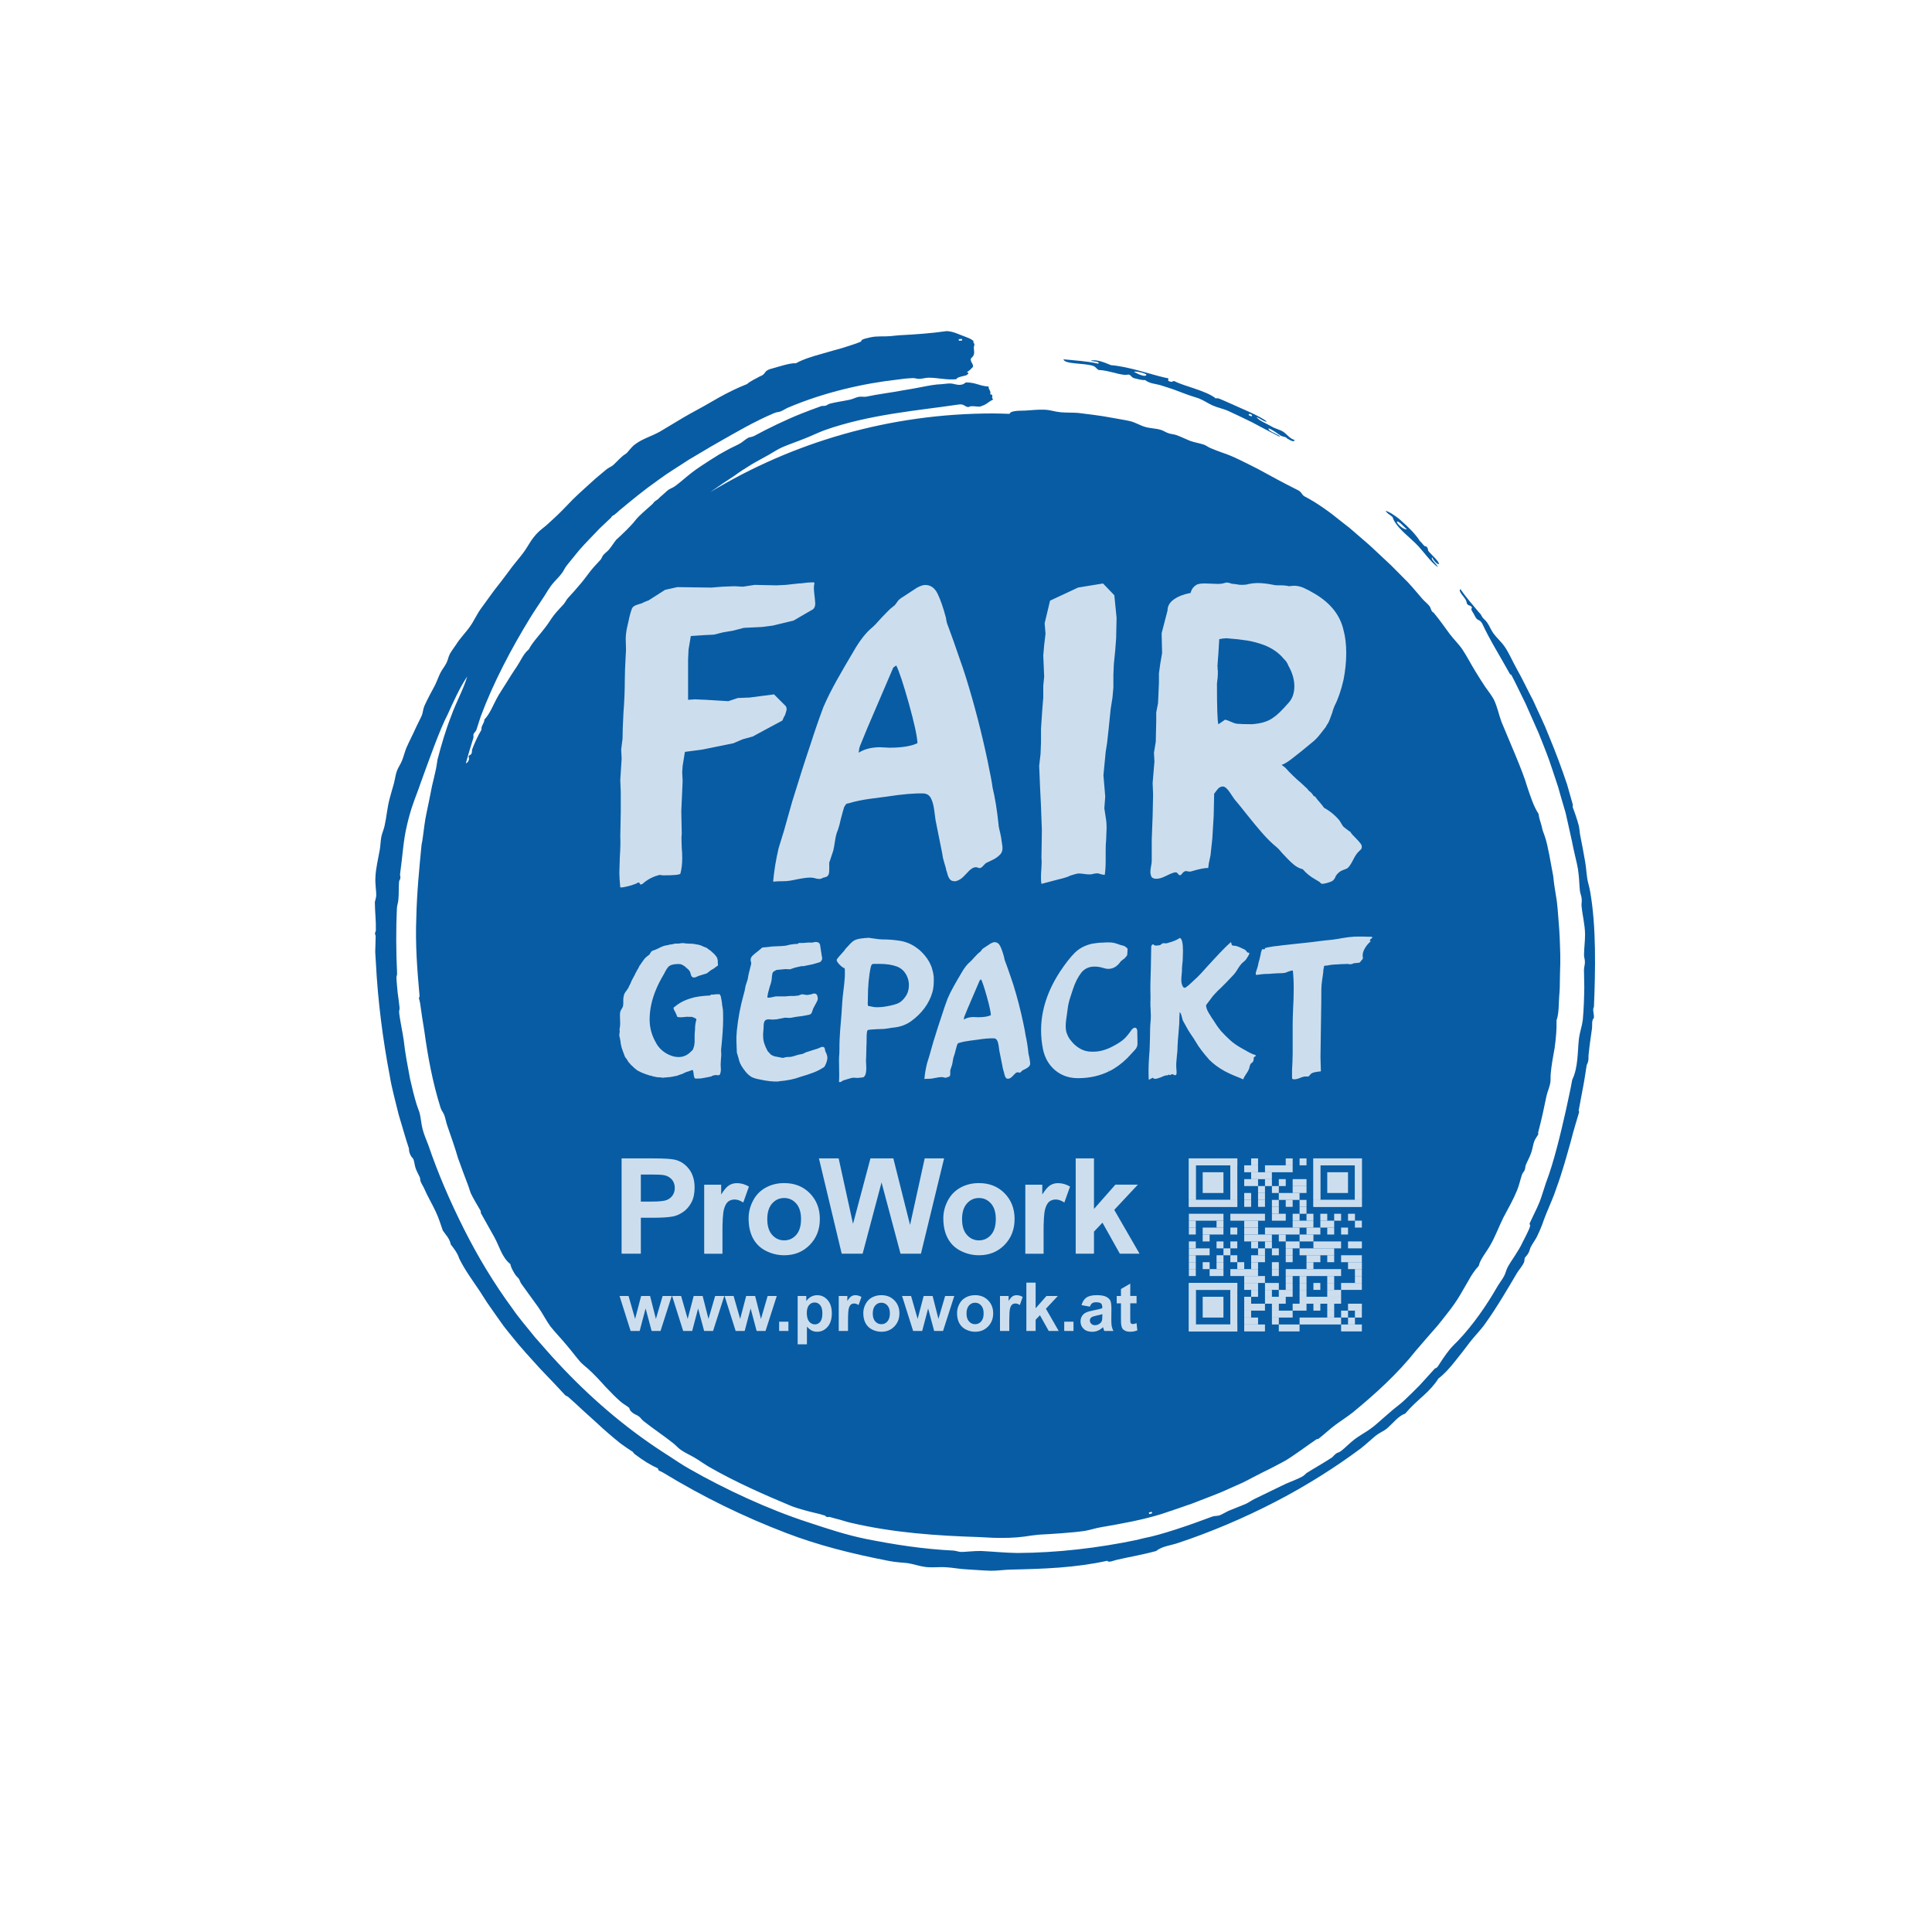 <?xml version="1.0" encoding="utf-8"?>
<!-- Generator: Adobe Illustrator 25.0.0, SVG Export Plug-In . SVG Version: 6.00 Build 0)  -->
<svg version="1.1" id="Ebene_1" xmlns="http://www.w3.org/2000/svg" xmlns:xlink="http://www.w3.org/1999/xlink" x="0px" y="0px"
	 viewBox="0 0 708.66 708.66" style="enable-background:new 0 0 708.66 708.66;" xml:space="preserve">
<style type="text/css">
	.st0{clip-path:url(#SVGID_2_);fill:#085CA4;}
	.st1{clip-path:url(#SVGID_2_);fill:#CCDEEE;}
	.st2{fill:#CCDEEE;}
</style>
<g>
	<defs>
		<rect id="SVGID_1_" width="708.66" height="708.66"/>
	</defs>
	<clipPath id="SVGID_2_">
		<use xlink:href="#SVGID_1_"  style="overflow:visible;"/>
	</clipPath>
	<path class="st0" d="M421.39,554.82l1.07-0.3l0.16,0.55l-1.07,0.3L421.39,554.82z M351.67,124.4c0.4-0.03,0.8-0.07,1.2-0.07
		l0.03,0.57c-0.4,0-0.8,0.05-1.2,0.07L351.67,124.4z M583.25,326.92c-0.2-1.06-0.33-1.65-0.65-2.84c-0.72-2.69-0.67-5.34-1.17-8.04
		c-0.65-3.71-1.21-6.7-1.82-9.69c-0.21-1.09-0.23-2.29-0.5-3.46c-0.49-2.03-1.85-5.86-2.18-6.63c-0.19-0.55,0.1-0.74-0.04-1.19
		c-0.33-1.16-0.65-2.28-0.95-3.35c-0.24-0.85-1.05-3.68-1.11-3.91c-1.97-5.88-4.18-11.88-6.71-17.92c-1.6-4.23-3.81-8.56-5.71-12.85
		c-2.19-4.15-4.11-8.28-6.06-11.69c-1.41-2.5-2.87-5.9-4.43-8.15c-1.3-1.87-2.95-3.24-4.15-4.91c-0.91-1.26-1.49-2.87-2.33-4.01
		c-0.63-0.88-0.94-0.91-1.57-1.72c-0.58-0.75-0.61-1.32-1.34-1.88c-2.16-2.55-5.26-6.22-6.84-8.57c-0.94,0.58,1.11,2.58,1.82,3.69
		c0.44,0.68,0.5,1.54,0.61,1.7c0.64,0.89,1.53,0.37,1.82,1.51c-0.82,0.34,0.61,1.87,0.98,2.83c1.14,2.33,1.7,0.95,2.79,2.95
		c2.87,6.19,6.75,12.28,10.21,18.58c0.02,0.04,0.29-0.1,0.53,0.36c1.64,3.09,3.32,6.73,5.13,10.35c1.64,3.71,3.31,7.46,4.81,10.86
		c1.29,3.27,2.64,6.55,3.84,9.88c1.11,3.36,2.29,6.68,3.34,10c0.5,1.71,0.85,3.17,1.41,4.95c0.45,1.43,0.86,2.86,1.26,4.28
		c0.35,1.43,0.65,2.88,0.97,4.31c0.58,2.88,1.34,5.72,1.87,8.63c0.39,1.88,0.89,3.84,1.28,5.58c0.37,1.62,0.57,2.87,0.72,4.52
		c0.21,1.93,0.21,3.66,0.44,5.71c0.1,0.85,0.56,1.92,0.64,2.8c0.13,1.35-0.16,1.73-0.03,2.87c0.34,3.47,1.23,6.73,1.27,10.22
		c0.01,2.45-0.34,4.98-0.38,7.44c-0.03,1.09,0.34,1.59,0.33,2.85c-0.02,0.93-0.35,1.97-0.35,2.85c0.04,2.08,0.08,4.25,0.12,6.29
		c-0.06,3.87-0.19,8.19-0.55,12c-0.28,2.21-1.1,4.52-1.4,6.74c-0.57,5.05-0.25,10.6-2.48,15.22c-0.72,4.16-1.58,7.54-2.32,11.2
		c-1.9,8.43-4.41,19.03-7.31,26.58c-1.12,3.28-1.61,5.21-2.39,7.13c-1.09,2.67-2.55,5.38-3.64,7.86c-0.01,0.03,0.27,0.65,0.24,0.77
		c-0.39,1.64-2.11,4.64-2.65,5.8c-1.76,3.8-4.3,6.91-5.64,9.45c-0.48,0.92-0.8,2.36-1.32,3.26c-0.83,1.51-1.78,2.66-2.5,3.91
		c-3.72,6.5-8.69,13.78-14.31,19.69c-0.61,0.59-2.52,2.53-2.83,2.92c-1.94,2.35-3.94,5.49-4.7,6.68c-0.3,0.46-0.97,0.6-1.01,0.65
		c-1.76,1.94-3.71,4.08-5.61,6.18c-1.97,2.03-3.97,3.93-5.66,5.54c-1.17,1.12-2.73,2.25-4.04,3.33c-1.2,1.04-2.28,1.97-3.51,3.04
		c-1.58,1.38-3.28,2.96-4.9,4.09c-1.9,1.37-4.05,2.47-5.82,3.85c-1.77,1.38-3.24,2.95-4.83,4.2c-0.71,0.54-1.29,0.61-1.58,0.78
		c-0.82,0.49-1.55,1.45-1.73,1.58c-2.06,1.41-7.6,4.59-9.4,5.76c-0.16,0.11-0.9,0.98-1.84,1.44c-2.35,1.19-5.02,2.06-7.46,3.31
		c-3.57,1.74-7.61,3.7-9.89,4.8c-0.94,0.46-2.05,1.28-3.02,1.72c-2.19,0.95-4.31,1.69-6.44,2.6c-0.96,0.44-2.22,1.24-3.1,1.58
		c-1.1,0.4-1.8,0.14-2.9,0.54c-8.62,3.26-18.77,6.69-24.74,7.83c-1.32,0.29-2.48,0.61-2.8,0.69c-14.36,3-29.32,4.74-43.91,4.8
		c-4.51-0.06-8.94-0.52-13.13-0.73c-2.34-0.08-6.14,0.38-7.43,0.35c-1.04-0.03-1.84-0.43-2.83-0.5c-11.34-0.56-21.8-2.21-32.26-4.3
		c-7.25-1.49-13.94-3.72-20.87-6.01c-14.66-4.73-30.75-12.23-43.71-19.64c-2.73-1.51-5.29-3.31-6.77-4.26
		c-1.09-0.71-2.33-1.51-3.36-2.17c-13.86-9.04-26.55-20.01-37.85-32.15c-3.01-3.18-5.87-6.54-8.79-9.84
		c-2.73-3.45-5.67-6.75-8.12-10.34c-7-9.51-12.84-19.31-17.86-29.3c-5.02-9.99-9.42-20.12-13.01-30.65
		c-0.75-1.98-1.59-3.84-2.14-5.95c-0.5-1.85-0.6-4.2-1.18-6.23c-0.23-0.73-0.67-1.7-0.97-2.71c-0.98-3.24-1.58-5.71-2.44-9.47
		c-0.87-4.66-1.79-9.29-2.32-14.18c-0.36-2.7-1.48-7.8-1.69-10.23c-0.09-0.7,0.24-0.84,0.15-1.75c-0.14-1.46-0.41-3.49-0.69-5.5
		c-0.21-2.01-0.37-4.01-0.45-5.39c-0.04-0.72,0.28-0.81,0.24-1.73c-0.39-7.56-0.41-16.83-0.07-23.65c0.06-1.41,0.48-2.09,0.56-3.43
		c0.2-2.15,0.04-4.1,0.23-6.38c0.05-0.64,0.38-0.88,0.43-1.11c0.18-0.84-0.12-1.25-0.06-1.76c0.96-6.79,1.15-12.13,2.51-17.83
		c0.57-2.48,1.38-5.49,2.23-7.83c0.88-2.63,1.91-5.04,2.77-7.66c3.11-8.52,6.93-19.46,9.98-25.31c1.93-4.25,4.24-9.5,7.15-13.88
		c-1.36,4.71-4.12,9.52-5.86,14.47c-2.06,5.2-3.59,10.51-5.01,15.9c-0.25,1.17-0.32,2.3-0.57,3.43c-0.49,2.3-0.98,4.37-1.47,6.36
		c-0.4,2.01-0.79,3.94-1.18,5.91c-0.57,2.83-1.23,5.55-1.59,8.36c-0.45,3.12-0.67,5.6-1.07,7.28c-0.84,8.64-1.74,17.71-1.93,26.92
		c-0.4,9.39,0.32,18.92,1.18,28.39c0.06,0.56-0.23,0.67-0.2,1.13c-0.01-0.07,0.32,1.07,0.41,1.64c0.47,3.32,0.99,7.06,1.58,10.43
		c1.25,9.17,3.04,18.85,5.97,28.12c0.32,0.94,0.92,1.54,1.3,2.51c0.38,0.95,0.7,2.66,1.05,3.71c1.54,4.49,2.95,8.4,3.98,12.03
		c1.01,2.93,3.11,8.46,3.83,10.34c0.24,0.65,0.66,2.15,0.88,2.63c0.7,1.52,2.74,5.01,3.51,6.28c0.29,0.48,0.04,0.71,0.25,1.11
		c1.6,2.85,3.26,5.82,4.85,8.66c2.01,3.65,2.73,7.35,5.9,9.95c0.21,1.23,0.9,2.34,1.61,3.56c0.48,0.82,1.27,1.47,1.43,1.7
		c0.57,0.87,0.45,1.16,1.01,1.98c1.93,2.67,4.14,5.72,6.15,8.5c1.64,2.32,2.85,4.81,4.46,7.06c1.74,2.2,3.97,4.48,5.81,6.71
		c2.36,2.77,3.85,4.85,5.29,6.45c0.76,0.8,2.13,1.91,2.92,2.59c2.36,2.17,4.35,4.35,6.2,6.42c1.92,2,3.71,3.86,5.54,5.46
		c1.04,0.89,2.07,1.39,3.17,2.29c0.04,0.03,0.27,0.87,0.52,1.13c1.43,1.49,2.07,1.2,3.25,2.19c0.6,0.5,0.67,0.86,1.58,1.6
		c3.61,2.85,7.58,5.47,10.75,8.01c1.23,0.94,1.61,1.65,2.99,2.59c1.63,1.1,3.1,1.7,4.89,2.75c1.7,0.97,3.46,2.3,5.2,3.32
		c10.2,5.88,21.37,10.68,29.34,14.02c0.93,0.42,2.05,0.84,3.16,1.17c2.86,0.9,6.24,1.74,8.15,2.16c0.84,0.2,1.28,0.41,2.15,0.64
		c-0.12-0.03,0.17,0.32,0.46,0.42c0.54,0.19,0.72-0.08,1.16,0.03c0.61,0.16,1.37,0.43,2.16,0.61c2.08,0.48,3.43,1.04,5.4,1.49
		c15.85,3.72,31.57,4.77,47.08,5.27c1.84,0.09,3.71,0.19,5.58,0.28c1.87,0.02,3.73,0.04,5.56-0.01c1.91-0.06,3.76-0.21,5.59-0.45
		c1.83-0.28,3.64-0.55,5.49-0.71c3.76-0.18,12.06-0.69,16.65-1.37c2.18-0.38,3.9-1.01,5.99-1.36c7.65-1.32,15.08-2.63,22.34-4.89
		c3.99-1.29,7.68-2.64,11.32-3.88c3.57-1.44,7.12-2.7,10.7-4.2c2.6-1.16,5.15-2.3,7.7-3.43c2.47-1.28,4.93-2.54,7.41-3.82
		c1.42-0.64,6.45-3.26,7.46-3.83c2.64-1.34,10.23-7.01,12.02-8.15c0.24-0.17,0.75-0.19,0.61-0.09c2.26-1.71,4.24-3.66,6.49-5.31
		c2.04-1.51,4.18-2.84,6.34-4.55c8.13-6.68,16.36-14.13,23.04-22.57c2.33-2.74,5.11-5.93,8.07-9.3c2.78-3.51,5.84-7.14,8.16-11.1
		c1.04-1.8,2.12-3.64,3.17-5.46c1.03-1.86,2.18-3.65,3.7-5.27c0.53-2.45,2.7-4.84,4.31-7.74c1.73-2.94,3.14-6.84,4.73-10
		c1.88-3.49,3.61-6.57,4.97-9.86c0.8-1.91,1.16-3.79,1.83-5.81c0.27-0.78,0.75-1.18,0.87-1.43c0.43-0.91,0.35-1.69,0.54-2.15
		c0.63-1.51,1.47-2.93,2-4.55c0.52-1.5,0.63-2.86,1.15-4.27c0.3-0.81,1.33-2.14,1.42-2.44c0.05-0.17-0.13-0.49,0.08-1.13
		c1.11-4.13,2.11-8.83,2.94-12.91c0.33-1.52,1.11-3.22,1.39-4.77c0.2-1.13,0.07-2.25,0.16-3.34c0.27-3.23,0.89-6.44,1.47-9.69
		c0.42-3.27,0.78-6.59,0.67-9.95c0.92-2.67,0.77-5.85,0.97-8.71c0.03-0.39,0.26-2.92,0.23-4.37c0.03-3.09,0.11-5.59,0.18-7.85
		c0.05-2.26-0.03-4.27-0.11-6.39c-0.11-4.32-0.39-7.91-0.68-11.28c-0.15-1.69-0.25-3.33-0.46-4.97c-0.26-1.63-0.51-3.27-0.79-5
		c-0.35-2.05-0.42-3.42-0.55-4.34c-0.98-5.13-1.91-11.14-3.04-14.45c-0.43-1.39-0.92-2.2-1.14-3.66c-0.62-2.43-0.88-2.5-1.22-4.76
		c-1.82-2.78-2.92-6.32-4.2-10.1c-1.59-5.62-6.47-16.5-9.41-23.7c-0.93-2.53-1.5-5.42-2.63-7.81c-0.82-1.71-2.32-3.53-3.34-5.01
		c-1.29-1.97-2.47-3.79-3.5-5.51c-1.69-2.73-3.03-5.4-4.71-7.96c-1.31-2.05-3.23-3.8-4.81-5.92c-1.81-2.47-3.67-5.13-5.88-7.79
		c-0.92-0.33-0.96-1.66-1.46-2.31c-0.73-1-1.79-1.73-2.66-2.73c-1.79-2.06-3.39-4.05-5.35-6.13c-1.99-2.01-4.01-4.04-6.05-6.1
		c-2.11-1.98-4.25-3.98-6.4-5.99c-1.83-1.79-3.88-3.41-5.83-5.15c-0.99-0.86-1.99-1.72-2.99-2.58l-3.13-2.46
		c-4.38-3.57-9.17-6.99-13.42-9.15c-1.43-0.88-0.81-1.58-2.88-2.52c-4.44-2.22-9.38-4.87-14.06-7.46c-4.78-2.41-9.29-4.8-13.03-6.01
		c-1.48-0.52-2.88-1.05-4.53-1.74c-0.82-0.32-1.7-1.03-2.39-1.26c-1.86-0.62-3.45-0.79-5.21-1.44c-1.59-0.63-3.38-1.55-4.96-2.09
		c-0.97-0.33-1.7-0.33-2.64-0.59c-1.14-0.33-1.99-0.99-2.97-1.3c-1.97-0.61-3.9-0.54-5.84-1.11c-1.79-0.5-3.57-1.65-5.55-2.12
		c-1.95-0.45-4.24-0.78-6.36-1.18c-4.99-0.97-9.37-1.39-12.76-1.84c-2.24-0.15-4.34-0.05-6.45-0.25c-1.89-0.16-3.71-0.86-5.82-0.92
		c-2.1-0.11-4.89,0.19-6.99,0.32c-1.88,0.08-5.38-0.09-5.82,1.2c-1.99-0.06-3.98-0.15-5.99-0.15c-37.97,0-73.48,10.54-103.77,28.85
		c2.96-2.09,5.92-4.11,8.81-5.97c1.86-1.37,3.96-2.72,6.13-4.06c2.18-1.33,4.5-2.48,6.68-3.74c1.54-0.87,3.13-1.97,4.7-2.64
		c2.47-1.09,5.4-2.06,8-3.12c2.62-0.99,4.93-2.18,7.46-3.12c16.52-5.9,34.66-7.28,49.07-9.44c2.36-0.39,2.25,0.73,3.81,0.92
		c1.34-0.86,3.79,0.27,4.82-0.4c1.92-0.54,2.65-1.68,4.29-2.38c-1.03-0.92,0.51-1.61-1.1-1.96c0.42-1.27-0.74-1.68-0.57-2.82
		c-3.43-0.15-4.6-1.53-8.4-1.49c-1.9,1.71-3.89,0.45-5.58,0.38c-1.08-0.04-2.04,0.18-3.35,0.26c-2.33,0.08-4.62,0.53-6.91,0.98
		c-2.29,0.45-4.58,0.88-6.9,1.23c-4.52,0.87-9.3,1.41-13.77,2.37c-0.81,0.15-1.88-0.13-2.86,0.08c-1.1,0.23-2.06,0.82-3.21,1.04
		c-2.42,0.53-4.88,0.83-7.17,1.42c-0.79,0.2-1.06,0.59-1.54,0.73c-0.74,0.23-1.29,0.06-1.7,0.19c-2.99,1.06-5.52,2.06-7.36,2.77
		c-5.54,2.2-12.53,5.58-17.21,8.15c-0.86,0.46-1.74,0.45-2.15,0.66c-1.03,0.54-1.9,1.37-2.78,1.94c-1.4,0.86-3.03,1.5-4.46,2.28
		l-3.52,1.95l-3.42,2.15c-2.25,1.49-4.56,2.89-6.67,4.56c-2.13,1.64-3.92,3.31-6.06,4.9c-0.87,0.63-1.65,0.81-2.43,1.34
		c-0.58,0.41-1.58,1.43-2.09,1.83c-1.55,1.23-1.41,1.51-2.53,2.15c-0.75,0.43-0.94,0.99-1.18,1.19c-2.81,2.52-5.05,4.35-6.4,6.1
		c-1.62,2.07-4.39,4.72-6.94,7.04c-0.9,1.1-1.66,2.4-2.64,3.58c-0.55,0.67-1.38,1.23-1.97,1.88c-0.7,0.77-0.62,1.27-1.18,1.91
		c-1.15,1.28-2.51,2.64-3.62,4.05c-1.17,1.48-2.17,2.94-3.32,4.3c-1.87,2.24-3.6,4.22-5,5.68c-0.48,0.52-0.99,1.58-1.55,2.23
		c-1.17,1.36-2.36,2.46-3.59,4.04c-1.13,1.47-2,3.04-3.11,4.42c-2.04,2.78-4.52,5.17-6.16,8.21c-1.82,1.39-2.9,4.08-4.33,6.22
		c-1.43,2.07-2.85,4.39-4.1,6.38c-1.05,1.76-2.38,3.58-3.39,5.56c-1.28,2.41-2.51,5.55-4.42,7.51c0.04,1.36-1.26,2.19-1.05,3.71
		c-1.52,2.6-2.62,5.08-3.48,7.37c-0.08,0.2,0.16,0.81-0.33,1.62c-0.19,0.32-0.67,0.19-0.93,0.8c0,0,0.23,0.89,0.13,1.22
		c-0.27,0.88-0.76,1.21-1.13,1.32c0.78-2.95,1.68-5.88,2.65-8.93c0.3-0.86,0.04-1.38,0.15-1.72c0.22-0.65,0.79-0.79,1.16-1.88
		c0.54-1.58,0.95-3.13,1.52-4.73c4.65-12.43,11.25-24.89,17.84-35.65c1.73-2.88,3.67-5.62,5.49-8.45c0.78-1.26,1.64-2.69,2.44-3.79
		c1.3-1.73,2.78-2.95,4.04-4.66c0.57-0.8,0.92-1.64,1.49-2.44c0.62-0.87,1.41-1.73,2.12-2.64c0.84-1.07,1.8-2.25,2.85-3.5
		c1.07-1.23,2.28-2.47,3.52-3.79c1.25-1.3,2.55-2.65,3.85-4.01c1.37-1.3,2.76-2.61,4.12-3.9c0.44-0.82,0.63-0.62,1.28-1.11
		c0.78-0.59,0.99-0.83,1.71-1.48c4.89-4.06,8.92-7.41,14.71-11.5c3.42-2.54,7.17-4.74,10.74-7.12c3.72-2.15,7.32-4.41,10.87-6.4
		c6.66-3.78,13.5-7.81,20.69-10.81c1-0.42,1.27-0.2,2.23-0.57c1.03-0.41,1.75-0.95,2.55-1.31c13.72-5.86,28.35-9.02,40.26-10.35
		c1.76-0.27,3.72-0.48,5.67-0.55c0.87-0.04,1.3,0.28,2.33,0.28c1.01,0,2.46-0.42,3.38-0.43c3.45-0.02,6.69,0.93,10.26,0.55
		c0.26-0.79,2.13-1,3.32-1.34c0.51-0.09,1.86-1.11,0.52-1.15c0.49-0.52,1.34-0.87,1.65-1.46c1.74-1.03-0.71-2.31-0.13-3.68
		c1.63-1.35,1.09-2.46,1.05-3.71c-0.04-1.15,0.53-1.2-0.06-1.99c-0.18-0.24-0.06-0.61-0.02-0.57c-0.88-1.01-2.61-1.47-4.3-2.15
		c-1.65-0.62-3.27-1.46-5.57-1.59c-5.76,0.83-11.94,1.24-16.42,1.47c-1.31,0.04-3.08,0.27-4.28,0.38c-2.94,0.23-4.65-0.13-7.4,0.46
		c-1.64,0.34-2.2,0.53-2.96,0.88c-0.21,0.1-0.21,0.57-0.48,0.69c-1.55,0.69-3.35,1.2-4.65,1.65c-1.63,0.56-3.27,1.01-4.92,1.45
		c-1.64,0.47-3.26,0.94-4.89,1.4c-3.24,0.91-6.44,1.85-9.34,3.42c-2.23-0.18-6.54,1.37-9.59,2.17c-2.27,0.81-1.3,1.81-3.57,2.62
		c-1.73,0.94-3.62,1.82-4.75,2.84c-3.49,1.37-7.05,3.11-10.53,5.06c-3.44,2.04-6.97,3.98-10.42,5.85c-3.15,1.74-7.53,4.5-10.92,6.48
		c-3.15,1.78-6.43,2.61-9.22,4.73c-1.62,1.19-2.62,3.02-3.46,3.51c-1.47,0.83-3.11,2.79-4.51,4.06c-0.66,0.58-1.82,1.03-2.55,1.64
		c-1.27,1.07-2.64,2.21-4.04,3.39c-1.36,1.23-2.76,2.5-4.15,3.76c-1.37,1.23-2.71,2.49-4.01,3.75c-1.26,1.31-2.52,2.6-3.75,3.87
		c-1.24,1.26-2.49,2.48-3.76,3.62c-1.24,1.18-2.48,2.3-3.78,3.3c-1.79,1.38-2.97,2.84-4.02,4.33c-1.02,1.52-1.86,3.11-3.06,4.69
		c-1.48,1.99-3.52,4.23-5.19,6.62c-1.82,2.51-3.61,4.75-5.31,6.93c-1.63,2.23-3.19,4.38-4.76,6.54c-1.64,2.22-2.64,4.63-4.08,6.66
		c-1.59,2.31-3.72,4.38-5.15,6.71c-0.66,1.02-1.77,2.42-2.35,3.52c-0.51,0.95-0.7,2.33-1.3,3.41c-0.7,1.34-1.51,2.22-2.2,3.61
		c-0.68,1.39-1.21,2.95-1.94,4.42c-1.25,2.39-2.69,4.93-3.84,7.51c-0.58,1.34-0.56,2.52-0.97,3.52c-0.61,1.44-1.48,2.95-2.1,4.34
		c-1.1,2.53-2.47,5.04-3.6,7.66c-0.58,1.46-1.01,3.19-1.56,4.57c-0.56,1.43-1.43,2.55-1.89,3.83c-0.49,1.29-0.71,3.12-1.13,4.71
		c-0.4,1.51-1.1,3.69-1.48,5.23c-0.94,3.43-1.17,6.9-1.89,10.1c-0.28,1.4-0.9,2.66-1.2,4.06c-0.32,1.62-0.31,3.27-0.58,4.8
		c-0.63,3.54-1.47,6.92-1.6,10.12c-0.15,2.48,0.37,5.26,0.3,6.7c-0.06,0.83-0.51,2.36-0.51,2.36c0.04,3.88,0.45,6.79,0.37,10.22
		c0.01,0.59-0.31,1.04-0.32,1.18c-0.03,0.61,0.26,0.71,0.25,1.2c-0.03,2.94-0.19,5.1-0.15,5.96c0.08,1.23,0.14,2.31,0.22,3.58
		c0.71,14.11,2.56,28.38,5.14,41.86c0.69,4.34,2.11,9.27,3.23,14.01c1.42,4.66,2.65,9.13,3.75,12.37c0.06,0.17-0.04,0.9,0.3,1.78
		c0.65,1.72,1.13,1.68,1.3,2.07c0.39,0.88,0.51,2.47,0.88,3.46c0.46,1.31,1.16,2.44,1.5,3.24c0.3,0.69,0.01,0.87,0.39,1.76
		c0.39,0.92,0.83,1.48,1.35,2.65c1.17,2.74,2.84,5.43,4.23,8.48c1.05,2.27,1.68,4.39,2.48,6.68c1.16,1.69,2.46,2.86,2.95,5.14
		c1.15,1.49,2.45,3.15,3.05,5.07c1.94,4.05,4.95,8.14,7.54,11.99c0.91,1.42,1.82,2.84,2.74,4.27c0.97,1.39,1.95,2.8,2.94,4.21
		c0.99,1.4,2,2.81,3,4.23c1.05,1.39,2.16,2.74,3.27,4.1c2.88,3.66,6.71,7.81,10.25,11.71c3.64,3.8,7.01,7.33,9.13,9.65
		c0.4,0.43,0.69,0.3,1.05,0.61c1.83,1.59,3.59,3.21,5.28,4.81c1.72,1.56,3.4,3.08,5.03,4.55c3.18,3.01,6.28,5.62,9.03,7.82
		c0.13,0.09,1.21,0.85,2.26,1.59c1.04,0.75,2.13,1.39,2.13,1.39c0.1,0.07,0.28,0.52,0.79,0.91c3.41,2.57,5.67,3.9,8.53,5.24
		c-0.02,0.97,0.57,0.74,1.82,1.51c14.73,8.94,29.45,16.15,45.32,22.21c11.49,4.39,23.46,7.46,37.42,10.17
		c2.87,0.58,5.19,0.6,7.01,0.83c2.05,0.3,4.29,1.13,6.35,1.38c2.54,0.36,5.19-0.05,7.66,0.13c2.41,0.11,5.02,0.67,7.6,0.77
		c2.81,0.16,5.99,0.43,8.8,0.51c2.61,0.04,5.06-0.4,7.64-0.43c11.66-0.25,23.36-0.63,35.14-3.23c0.49,0.84,2.46-0.16,3.54-0.36
		c4.62-1.07,9.82-1.94,14.42-3.23c2.14-1.8,5.54-2.03,8.34-3.05c11.47-3.81,23.86-9.03,35.5-15.07
		c11.65-6.03,22.48-12.99,31.22-19.52c1.76-1.37,4.25-3.69,5.39-4.59c1.83-1.42,3.03-1.67,4.45-2.94c2.17-1.94,4.01-4.41,6.42-5.22
		c2.14-2.55,4.52-4.64,6.74-6.63c2.19-2.02,4.1-4.05,5.44-6.23c2.27-1.73,4.19-3.94,6.04-6.25c1.87-2.3,3.71-4.69,5.53-7.11
		c1.75-2.28,4-4.47,5.63-6.83c4.29-5.94,9.28-14.52,11.6-18.48c0.62-1.07,2-2.54,2.6-3.95c0.3-0.71,0.04-1.17,0.38-1.81
		c-0.03,0.06,0.78-0.81,1.13-1.4c0.51-0.8,0.74-2,0.86-2.21c0.82-1.62,1.73-2.71,2.4-4.06c0.68-1.36,1.24-2.71,1.78-4.06
		c0.5-1.37,0.97-2.75,1.54-4.14c1.28-3.15,2.71-6.25,3.7-9.28c2.35-6.38,3.83-12.01,5.36-17.37c0.93-3.82,2.49-8.73,3.04-10.69
		c0.1-0.44-0.15-0.62-0.14-0.64c0.61-3.24,1.15-6.14,1.66-8.86c0.54-2.72,0.85-5.29,1.28-7.8c0.01-0.06,0.45-0.87,0.59-1.67
		c0.17-1.08-0.01-1.31,0.13-2.34c0.36-3.56,0.76-6.12,1.2-9.24c0.22-1.46-0.2-3.27,0.71-4.03c0.15-1.73-0.61-3.01,0.03-4.09
		C585.2,356.09,585.57,339.89,583.25,326.92"/>
	<path class="st0" d="M512.32,191.41c0.69-0.56,2.41,1.63,3.73,2.77C515.23,194.41,512.91,192.79,512.32,191.41 M522.99,200.32
		c-0.38,0.5-1.51-1.39-2.2-1.89c-1.39-2.3-4.25-5.2-7.09-7.66c-1.81-1.62-4.49-3.27-5.51-3.39c1.16,1.43,0.97,0.88,2.61,2.27
		c0.43,1.68,2.09,3.71,4.06,5.61c1.98,1.89,4.19,3.73,5.5,5.2c2.24,2.47,4.39,5.61,7.03,7.57c-0.26-1.06-2.9-3.02-2.05-3.57
		c0.25,0.77,1.93,2.89,2.52,2.38c-0.31-1.18-2.38-2.98-3.7-4.44C523.39,201.55,524.23,201.32,522.99,200.32"/>
	<path class="st0" d="M459.05,152.74l-1.06-0.48l0.24-0.51l1.06,0.48L459.05,152.74z M415.97,136.39c0.36-0.38,4.44,0.52,4.55,1.09
		C420.07,138.64,416.68,136.79,415.97,136.39 M466.34,156.4c-1.98-1.17-4.48-2.03-5.46-3.43c1.15,0.4,3.26,2.06,3.77,1.61
		c-2.99-2.28-9.86-4.94-13.65-6.72c-2.92-1.23-4.44-2.14-5-1.69c-3.5-2.85-11.35-4.39-15.16-6.33c-0.89-0.26-0.65,0.56-1.85,0.04
		c-1.38-0.28,0.69-1.15-1.45-1.3c-5.96-1.38-13.49-4.11-20.02-4.64c-2.05-0.83-5.36-2.3-7.47-1.62c1.07,0.32,3.55,0.24,2.8,1.07
		c-3.82-0.88-8.4-1.17-12.79-1.58c0.51,1.86,7.5,1.28,10.87,2.39c1.11,0.39,1.17,1.08,2.1,1.53c1.68-0.01,3.71,0.54,5.67,0.99
		c1.94,0.54,3.81,0.98,5.26,0.66c1.32,0.39,0.83,1.2,2.63,1.48c1.38,0.37,2.71,0.65,3.45,0.55c1.62,1.32,4.16,1.43,5.51,1.85
		c1.4,0.45,2.94,0.94,4.46,1.43c1.5,0.56,2.98,1.12,4.3,1.61c2.21,0.85,3.76,1.26,5.48,1.86c1.8,0.72,3.57,1.97,5.18,2.64
		c1.81,0.78,3.71,1.12,5.47,1.9c2.42,1.09,5.37,2.53,8.58,4.08c3.15,1.68,6.57,3.5,10,5.24c0.28,0.16,0.68,0.12,0.14-0.25
		c-1.5-0.91-4.14-1.78-3.85-2.63c1.66,0.5,3.4,2.06,4.48,2.67c0.86,0.46,2.03,0.42,2.15,0.9c1.41,0.88,2.72,1.61,2.94,0.71
		c-1.99-0.65-2.77-2.14-4.27-3.1C469.61,157.65,467.71,157.24,466.34,156.4"/>
	<path class="st1" d="M401.27,459.86v-8.11l3.12-3.27l6.37,11.38h7.23l-9.28-16.08l8.66-9.25h-8.25l-7.85,8.92V424.9h-6.7v34.96
		H401.27z M382.78,452.04c0-4.31,0.19-7.14,0.56-8.49c0.37-1.35,0.89-2.29,1.54-2.8c0.65-0.52,1.45-0.77,2.38-0.77
		c0.97,0,2.02,0.37,3.15,1.1l2.08-5.84c-1.42-0.84-2.89-1.26-4.41-1.26c-1.08,0-2.05,0.27-2.9,0.81c-0.85,0.54-1.81,1.66-2.87,3.36
		v-3.6h-6.22v25.33h6.7V452.04z M354.67,441.43c1.19-1.34,2.66-2,4.41-2c1.75,0,3.22,0.67,4.4,2c1.18,1.33,1.78,3.24,1.78,5.72
		c0,2.54-0.59,4.48-1.78,5.82c-1.18,1.34-2.65,2-4.4,2c-1.75,0-3.22-0.67-4.41-2c-1.19-1.33-1.79-3.26-1.79-5.77
		C352.88,444.69,353.48,442.76,354.67,441.43 M347.66,454.25c1.1,2.03,2.7,3.57,4.8,4.61c2.11,1.05,4.32,1.57,6.64,1.57
		c3.75,0,6.86-1.26,9.34-3.78c2.47-2.52,3.71-5.7,3.71-9.53c0-3.8-1.23-6.94-3.67-9.43c-2.45-2.49-5.59-3.73-9.42-3.73
		c-2.48,0-4.73,0.55-6.74,1.65c-2.01,1.1-3.57,2.69-4.66,4.77c-1.1,2.08-1.65,4.24-1.65,6.46
		C346.01,449.75,346.56,452.22,347.66,454.25 M316.41,459.86l6.94-26.14l6.96,26.14h7.49l8.49-34.96h-7.11l-5.37,24.42l-6.13-24.42
		h-8.4l-6.39,24.02l-5.27-24.02h-7.23l8.35,34.96H316.41z M283.23,441.43c1.19-1.34,2.66-2,4.41-2c1.75,0,3.21,0.67,4.4,2
		c1.18,1.33,1.78,3.24,1.78,5.72c0,2.54-0.59,4.48-1.78,5.82c-1.19,1.34-2.65,2-4.4,2c-1.75,0-3.22-0.67-4.41-2
		c-1.19-1.33-1.79-3.26-1.79-5.77C281.44,444.69,282.04,442.76,283.23,441.43 M276.22,454.25c1.1,2.03,2.7,3.57,4.81,4.61
		c2.11,1.05,4.32,1.57,6.64,1.57c3.75,0,6.86-1.26,9.34-3.78c2.47-2.52,3.71-5.7,3.71-9.53c0-3.8-1.23-6.94-3.67-9.43
		c-2.45-2.49-5.59-3.73-9.42-3.73c-2.48,0-4.73,0.55-6.74,1.65c-2.01,1.1-3.57,2.69-4.66,4.77c-1.1,2.08-1.64,4.24-1.64,6.46
		C274.58,449.75,275.12,452.22,276.22,454.25 M264.99,452.04c0-4.31,0.19-7.14,0.56-8.49c0.37-1.35,0.89-2.29,1.54-2.8
		s1.45-0.77,2.39-0.77c0.97,0,2.02,0.37,3.15,1.1l2.08-5.84c-1.42-0.84-2.89-1.26-4.41-1.26c-1.08,0-2.05,0.27-2.9,0.81
		c-0.85,0.54-1.81,1.66-2.87,3.36v-3.6h-6.23v25.33h6.7V452.04z M238.47,430.81c2.54,0,4.24,0.08,5.08,0.24
		c1.14,0.21,2.09,0.72,2.84,1.55c0.75,0.83,1.12,1.88,1.12,3.15c0,1.03-0.27,1.94-0.8,2.72c-0.53,0.78-1.27,1.35-2.21,1.72
		c-0.94,0.37-2.8,0.55-5.58,0.55h-3.86v-9.92H238.47z M235.06,459.86v-13.19h4.6c3.2,0,5.64-0.17,7.32-0.5
		c1.24-0.27,2.46-0.82,3.66-1.66c1.2-0.84,2.19-1.98,2.97-3.45c0.78-1.46,1.17-3.27,1.17-5.41c0-2.78-0.68-5.05-2.03-6.81
		c-1.35-1.76-3.03-2.9-5.03-3.42c-1.3-0.35-4.1-0.52-8.4-0.52H228v34.96H235.06z"/>
	<path class="st1" d="M414.58,475.36v-4.53l-3.41,1.98v2.55h-1.56v2.71h1.56v5.6c0,1.2,0.04,2,0.11,2.39c0.09,0.56,0.25,1,0.48,1.32
		c0.23,0.33,0.59,0.59,1.08,0.8c0.49,0.21,1.04,0.31,1.66,0.31c1,0,1.89-0.17,2.68-0.51l-0.29-2.64c-0.6,0.22-1.05,0.33-1.37,0.33
		c-0.23,0-0.42-0.06-0.57-0.17c-0.16-0.11-0.26-0.26-0.3-0.43c-0.04-0.17-0.07-0.78-0.07-1.83v-5.18h2.32v-2.71H414.58z
		 M404.33,482.71c0,0.82-0.04,1.37-0.13,1.66c-0.13,0.44-0.4,0.82-0.81,1.12c-0.56,0.4-1.14,0.6-1.75,0.6c-0.55,0-1-0.17-1.35-0.52
		c-0.35-0.35-0.53-0.76-0.53-1.23c0-0.48,0.22-0.88,0.66-1.2c0.29-0.19,0.91-0.39,1.85-0.59c0.94-0.2,1.63-0.38,2.07-0.52V482.71z
		 M400.6,478.03c0.34-0.24,0.81-0.36,1.41-0.36c0.9,0,1.5,0.14,1.83,0.42c0.32,0.28,0.48,0.74,0.48,1.4v0.34
		c-0.61,0.26-1.71,0.54-3.3,0.83c-1.18,0.23-2.08,0.49-2.7,0.79s-1.11,0.74-1.46,1.31c-0.35,0.57-0.52,1.22-0.52,1.94
		c0,1.1,0.38,2,1.14,2.72c0.76,0.72,1.8,1.08,3.13,1.08c0.75,0,1.45-0.14,2.12-0.42c0.66-0.28,1.28-0.71,1.86-1.27
		c0.02,0.07,0.06,0.2,0.12,0.4c0.13,0.44,0.24,0.78,0.33,1h3.36c-0.3-0.61-0.5-1.19-0.61-1.72c-0.11-0.54-0.16-1.37-0.16-2.5
		l0.04-3.97c0-1.48-0.15-2.49-0.45-3.04c-0.3-0.55-0.82-1.01-1.57-1.37c-0.74-0.36-1.87-0.54-3.39-0.54c-1.67,0-2.93,0.3-3.77,0.89
		c-0.85,0.6-1.44,1.52-1.79,2.76l3.08,0.56C399.99,478.68,400.27,478.26,400.6,478.03 M393.76,484.8h-3.4v3.4h3.4V484.8z
		 M379.87,488.2v-4.11l1.58-1.66l3.23,5.77h3.66l-4.7-8.15l4.39-4.69h-4.18l-3.98,4.52v-9.41h-3.4v17.73H379.87z M370.21,484.23
		c0-2.18,0.09-3.62,0.28-4.3c0.19-0.68,0.45-1.16,0.78-1.42c0.33-0.26,0.73-0.39,1.21-0.39c0.49,0,1.02,0.19,1.6,0.56l1.05-2.96
		c-0.72-0.43-1.46-0.64-2.24-0.64c-0.55,0-1.04,0.14-1.47,0.41c-0.43,0.27-0.92,0.84-1.46,1.7v-1.83h-3.16v12.84h3.4V484.23z
		 M355.43,478.85c0.6-0.68,1.35-1.01,2.24-1.01c0.89,0,1.63,0.34,2.23,1.01c0.6,0.68,0.9,1.64,0.9,2.9c0,1.29-0.3,2.27-0.9,2.95
		c-0.6,0.68-1.35,1.02-2.23,1.02c-0.89,0-1.63-0.34-2.24-1.02c-0.61-0.68-0.91-1.65-0.91-2.93
		C354.52,480.51,354.83,479.53,355.43,478.85 M351.88,485.35c0.56,1.03,1.37,1.81,2.44,2.34c1.07,0.53,2.19,0.8,3.37,0.8
		c1.9,0,3.48-0.64,4.73-1.92c1.25-1.28,1.88-2.89,1.88-4.83c0-1.93-0.62-3.52-1.86-4.78c-1.24-1.26-2.83-1.89-4.78-1.89
		c-1.26,0-2.4,0.28-3.42,0.83c-1.02,0.56-1.81,1.36-2.36,2.42c-0.56,1.06-0.83,2.15-0.83,3.28
		C351.04,483.07,351.32,484.33,351.88,485.35 M338.26,488.2l2.18-8.26l2.21,8.26h3.26l4.12-12.84h-3.35l-2.46,8.42l-2.14-8.42h-3.28
		l-2.21,8.42l-2.41-8.42h-3.3l4.06,12.84H338.26z M321.04,478.85c0.6-0.68,1.35-1.01,2.24-1.01c0.89,0,1.63,0.34,2.23,1.01
		c0.6,0.68,0.9,1.64,0.9,2.9c0,1.29-0.3,2.27-0.9,2.95c-0.6,0.68-1.34,1.02-2.23,1.02c-0.89,0-1.63-0.34-2.24-1.02
		c-0.61-0.68-0.91-1.65-0.91-2.93C320.14,480.51,320.44,479.53,321.04,478.85 M317.49,485.35c0.56,1.03,1.37,1.81,2.44,2.34
		c1.07,0.53,2.19,0.8,3.37,0.8c1.9,0,3.48-0.64,4.73-1.92c1.25-1.28,1.88-2.89,1.88-4.83c0-1.93-0.62-3.52-1.86-4.78
		c-1.24-1.26-2.83-1.89-4.78-1.89c-1.26,0-2.4,0.28-3.42,0.83c-1.02,0.56-1.81,1.36-2.36,2.42c-0.56,1.06-0.83,2.15-0.83,3.28
		C316.65,483.07,316.93,484.33,317.49,485.35 M311.06,484.23c0-2.18,0.1-3.62,0.28-4.3c0.19-0.68,0.45-1.16,0.78-1.42
		c0.33-0.26,0.73-0.39,1.21-0.39c0.49,0,1.02,0.19,1.6,0.56l1.05-2.96c-0.72-0.43-1.46-0.64-2.24-0.64c-0.55,0-1.04,0.14-1.47,0.41
		c-0.43,0.27-0.92,0.84-1.46,1.7v-1.83h-3.16v12.84h3.4V484.23z M296.76,478.71c0.55-0.64,1.24-0.96,2.07-0.96
		c0.8,0,1.47,0.33,2.01,0.98c0.54,0.65,0.81,1.65,0.81,3c0,1.44-0.26,2.48-0.79,3.11c-0.52,0.63-1.18,0.95-1.97,0.95
		c-0.82,0-1.52-0.35-2.09-1.03c-0.57-0.69-0.86-1.76-0.86-3.2C295.94,480.3,296.22,479.36,296.76,478.71 M292.58,493.09h3.4v-6.47
		c0.64,0.69,1.24,1.17,1.82,1.45c0.58,0.28,1.22,0.42,1.93,0.42c1.49,0,2.76-0.59,3.81-1.78s1.57-2.86,1.57-5
		c0-2.09-0.52-3.72-1.56-4.88c-1.04-1.17-2.3-1.75-3.8-1.75c-0.86,0-1.63,0.2-2.33,0.6s-1.26,0.93-1.67,1.57v-1.89h-3.17V493.09z
		 M289.19,484.8h-3.4v3.4h3.4V484.8z M273.15,488.2l2.18-8.26l2.21,8.26h3.26l4.12-12.84h-3.35l-2.45,8.42l-2.14-8.42h-3.28
		l-2.21,8.42l-2.41-8.42h-3.3l4.06,12.84H273.15z M253.89,488.2l2.18-8.26l2.21,8.26h3.27l4.12-12.84h-3.35l-2.45,8.42l-2.14-8.42
		h-3.28l-2.21,8.42l-2.41-8.42h-3.3l4.06,12.84H253.89z M234.63,488.2l2.18-8.26l2.21,8.26h3.26l4.12-12.84h-3.35l-2.46,8.42
		l-2.14-8.42h-3.28l-2.21,8.42l-2.41-8.42h-3.3l4.06,12.84H234.63z"/>
	<path class="st1" d="M502.14,343.61c-0.82-0.05-2.01-0.08-3.6-0.08c-1.38,0-2.4,0.05-3.06,0.15c-0.71,0.05-1.35,0.13-1.91,0.23
		c-0.56,0.1-1.05,0.18-1.45,0.23c-0.72,0.15-1.84,0.33-3.37,0.54l-3.06,0.31c-2.5,0.36-6.25,0.79-11.24,1.3l-2.07,0.23
		c-0.41,0.05-1.01,0.11-1.8,0.19c-0.79,0.08-1.47,0.17-2.03,0.27c-0.82,0.05-1.73,0.18-2.75,0.38c-0.71,0.1-1.2,0.2-1.45,0.31
		c-0.05,0.05-0.11,0.06-0.19,0.04c-0.08-0.03-0.14-0.01-0.19,0.04c0,0.26,0.03,0.38,0.08,0.38c-0.26,0.05-0.64,0.08-1.15,0.08
		c-0.05,0.26-0.13,0.51-0.23,0.77c-0.1,0.26-0.18,0.48-0.23,0.69l0.08-0.08c-0.1,0.46-0.23,1.02-0.38,1.68
		c-0.15,0.66-0.31,1.22-0.46,1.68c-0.15,0.87-0.33,1.61-0.54,2.22c-0.1,0.26-0.22,0.6-0.34,1.03c-0.13,0.43-0.19,0.78-0.19,1.03
		c0,0.15,0.02,0.26,0.08,0.31c0.05,0.05,0.25,0.05,0.61,0s0.59-0.08,0.69-0.08c0.61-0.1,1.07-0.15,1.38-0.15
		c0.36-0.05,0.83-0.08,1.41-0.08c0.59,0,1.06-0.02,1.42-0.08l2.37-0.15c1.22,0,2.14-0.05,2.75-0.15c0.2-0.05,0.65-0.22,1.34-0.5
		c0.69-0.28,1.21-0.39,1.57-0.34c0.2,1.89,0.31,4.03,0.31,6.43c0,2.55-0.08,5.12-0.23,7.73c-0.1,2.45-0.15,4.31-0.15,5.58v10.71
		l-0.08,2.98c-0.15,2.19-0.2,4.13-0.15,5.81c0,0.2,0.02,0.36,0.08,0.46l0.31,0.15c0.61,0.1,1.38-0.03,2.3-0.38
		c1.12-0.51,2.01-0.71,2.68-0.61h0.61c0.1-0.05,0.2-0.14,0.31-0.27c0.1-0.13,0.2-0.24,0.31-0.34c0.25-0.36,0.6-0.61,1.03-0.77
		c0.43-0.15,0.94-0.27,1.53-0.34c0.59-0.08,1.06-0.14,1.42-0.19l-0.15-5.12l0.23-16.52c0.05-1.78,0.08-4.51,0.08-8.18
		c0-1.17,0.1-2.42,0.31-3.75c0.2-1.33,0.33-2.22,0.38-2.68c0-0.61,0.08-1.22,0.23-1.84c0-0.31,0.08-0.51,0.23-0.61
		c0.1-0.05,0.31-0.08,0.61-0.08s0.53-0.02,0.69-0.08c0.66-0.15,1.44-0.26,2.33-0.31c0.89-0.05,1.46-0.08,1.72-0.08
		c0.31-0.05,0.77-0.08,1.38-0.08c0.66,0,1.15-0.02,1.45-0.08l1.38,0.15c0.15,0,0.37-0.05,0.65-0.15c0.28-0.1,0.47-0.18,0.57-0.23
		c0.31-0.05,0.69-0.09,1.15-0.11c0.46-0.02,0.84-0.09,1.15-0.19c-0.2,0.1-0.05-0.13,0.46-0.69c0.05-0.1,0.15-0.22,0.31-0.35
		c0.15-0.13,0.23-0.29,0.23-0.5v-0.31l-0.08-0.61c0-0.92,0.29-1.86,0.88-2.83c0.58-0.97,1.29-1.78,2.1-2.45
		c-0.41-0.15-0.43-0.41-0.08-0.77c0.05-0.05,0.15-0.13,0.31-0.23c0.15-0.1,0.25-0.23,0.31-0.38c0.05-0.15,0.01-0.24-0.12-0.27
		c-0.13-0.02-0.29-0.04-0.5-0.04H502.14z M421.37,396.08l1.45-0.77c0.26,0.26,0.48,0.38,0.69,0.38c0.15,0.05,0.46,0.03,0.92-0.08
		c0.92-0.26,1.73-0.56,2.45-0.92c0.46-0.15,0.71-0.23,0.76-0.23c0.46,0,0.77-0.05,0.92-0.15c0-0.1,0.05-0.15,0.15-0.15l0.23,0.08
		c0.15,0.15,0.31,0.17,0.46,0.04c0.15-0.13,0.28-0.22,0.38-0.27c0.1-0.05,0.31,0,0.61,0.15c0.3,0.15,0.53,0.23,0.69,0.23
		c0.1,0,0.2-0.05,0.31-0.15c0.1-0.1,0.15-0.23,0.15-0.38c0.05-0.31,0.05-0.7,0-1.19c-0.05-0.48-0.08-0.88-0.08-1.18
		c-0.05-1.02,0.02-2.45,0.23-4.28c0.05-0.41,0.1-0.88,0.15-1.42c0.05-0.54,0.08-1.18,0.08-1.95c0.1-1.94,0.2-3.36,0.31-4.28
		l0.15-1.99c0.15-1.12,0.23-2.68,0.23-4.67c0.05-0.41,0.08-0.94,0.08-1.61c0.31,0.15,0.56,0.66,0.77,1.53
		c0.2,0.87,0.33,1.35,0.38,1.45l1.91,3.44l0.92,1.45c0.92,1.33,1.58,2.35,1.99,3.06c1.02,1.79,2.65,3.95,4.9,6.5
		c1.53,1.53,3.39,2.91,5.58,4.13c1.53,0.82,3.29,1.61,5.28,2.37l1.61,0.69c0.2-0.61,0.56-1.27,1.07-1.99
		c0.51-0.71,0.87-1.35,1.07-1.91c0.05-0.1,0.12-0.37,0.19-0.8c0.08-0.43,0.24-0.8,0.5-1.11c0.1-0.1,0.28-0.26,0.54-0.46
		c0.26-0.2,0.38-0.48,0.38-0.84c0,0.05,0.02-0.02,0.08-0.23v-0.38c0-0.2,0.05-0.36,0.15-0.46c0.05-0.05,0.18-0.13,0.38-0.23
		c0.2-0.1,0.28-0.23,0.23-0.38c0-0.05-0.13-0.13-0.38-0.23c-0.66-0.15-1.66-0.61-2.98-1.38l-1.91-1.07
		c-1.63-0.92-3.01-1.89-4.13-2.91c-1.17-1.07-2.3-2.19-3.37-3.37c-0.82-1.02-1.4-1.81-1.76-2.37c-0.2-0.31-0.45-0.69-0.73-1.15
		c-0.28-0.46-0.55-0.84-0.8-1.15l-0.69-1.15c-0.87-1.27-1.35-2.35-1.45-3.21c-0.05-0.15-0.05-0.28,0-0.38c0-0.1,0.05-0.2,0.15-0.31
		l1.61-2.14c0.51-0.71,0.89-1.2,1.15-1.45c0.36-0.41,0.79-0.87,1.3-1.38c0.51-0.51,0.92-0.89,1.22-1.15l1.91-1.91l2.83-2.98
		c0.46-0.51,0.94-1.2,1.45-2.07c0.15-0.26,0.34-0.55,0.57-0.88c0.23-0.33,0.5-0.67,0.8-1.03l1.38-1.22
		c0.26-0.31,0.59-0.79,0.99-1.45c0.41-0.66,0.56-1.07,0.46-1.22c-0.05-0.05-0.13-0.09-0.23-0.11c-0.1-0.03-0.2-0.04-0.31-0.04
		c-0.15-0.05-0.33-0.23-0.54-0.54c-0.15-0.25-0.38-0.46-0.69-0.61c-0.31-0.15-0.64-0.31-0.99-0.46c-1.22-0.61-2.19-0.92-2.91-0.92
		c-0.36,0-0.59-0.08-0.69-0.23c-0.1-0.1-0.17-0.28-0.19-0.54c-0.03-0.25-0.09-0.43-0.19-0.53c-1.38,1.17-3.26,3.06-5.66,5.66
		l-2.75,2.98c-0.56,0.61-1.17,1.29-1.83,2.03c-0.66,0.74-1.4,1.52-2.22,2.33c0.2-0.2-0.79,0.71-2.98,2.75
		c-0.15,0.1-0.4,0.29-0.73,0.57c-0.33,0.28-0.6,0.42-0.8,0.42c-0.46,0-0.82-0.51-1.07-1.53c-0.1-0.31-0.15-0.69-0.15-1.15
		c0-0.82,0.04-1.54,0.12-2.18c0.08-0.64,0.11-1.13,0.11-1.49c0-0.71,0.05-1.53,0.15-2.45c0.1-0.71,0.15-1.38,0.15-1.99l0.08-2.68
		c0-2.96-0.38-4.56-1.15-4.82c-0.71,0.51-1.73,0.99-3.06,1.45l-0.84,0.23c-0.51,0.2-0.92,0.31-1.22,0.31h-0.23
		c-0.1,0-0.26-0.01-0.46-0.04c-0.2-0.02-0.38-0.01-0.54,0.04c-0.1,0.05-0.25,0.17-0.46,0.34c-0.2,0.18-0.38,0.29-0.54,0.34
		c-0.71,0.1-1.15,0.15-1.3,0.15c-0.46,0-0.82-0.15-1.07-0.46c-0.26,0-0.41,0.05-0.46,0.15c-0.1,0.1-0.2,0.31-0.31,0.61
		c-0.1,6.22-0.2,10.86-0.31,13.92v2.22c0,0.51,0.01,1.12,0.04,1.83c0.02,0.71,0.01,1.56-0.04,2.52c0,1.07,0.02,1.89,0.08,2.45
		l0.08,2.52c0,0.87-0.03,1.51-0.08,1.91c-0.15,1.38-0.23,3.44-0.23,6.2l-0.15,4.59c0,0.36-0.05,0.99-0.15,1.91
		c-0.05,0.66-0.1,1.49-0.15,2.49c-0.05,0.99-0.08,2.15-0.08,3.48C421.29,394.53,421.32,395.47,421.37,396.08 M406.68,392.87
		l-0.08-0.3l0.15-0.15L406.68,392.87z M395.13,395.47h0.38c4.18,0,8.01-0.87,11.47-2.6c2.19-1.07,4.39-2.68,6.58-4.82l2.75-2.98
		c0.71-0.71,1.02-1.63,0.92-2.75l-0.08-4.28l-0.15-0.61c-0.2-0.31-0.43-0.46-0.69-0.46c-0.31,0-0.59,0.12-0.84,0.34
		c-0.26,0.23-0.46,0.47-0.61,0.73c-0.97,1.38-1.86,2.44-2.68,3.17c-0.82,0.74-2.04,1.54-3.67,2.41c-2.6,1.43-5.07,2.14-7.42,2.14
		c-0.82,0-1.43-0.03-1.84-0.08c-1.22-0.15-2.4-0.59-3.52-1.3c-1.12-0.71-2.09-1.61-2.91-2.68c-0.61-0.66-1.15-1.63-1.61-2.91
		c-0.2-0.66-0.31-1.48-0.31-2.45c0-1.07,0.15-2.52,0.46-4.36l0.23-1.68c0.15-1.43,0.48-2.92,0.99-4.48
		c0.51-1.55,0.84-2.56,0.99-3.02c0.82-2.45,1.82-4.44,3.02-5.97c1.2-1.53,2.82-2.29,4.86-2.29c1.02,0,2.04,0.15,3.06,0.46
		c0.77,0.26,1.43,0.38,1.99,0.38c1.83,0,3.36-0.92,4.59-2.75c0.61-0.51,1.07-0.87,1.38-1.07c0.2-0.25,0.38-0.46,0.53-0.61
		c0.15-0.15,0.28-0.31,0.38-0.46v-0.08l0.08-0.08l0.15-2.29l-0.23-0.31c-0.05-0.05-0.1-0.09-0.15-0.11
		c-0.05-0.02-0.08-0.06-0.08-0.11c-0.46-0.36-0.82-0.56-1.07-0.61c-0.82-0.2-1.43-0.38-1.84-0.54c-0.82-0.31-1.43-0.48-1.83-0.54
		c-0.41-0.1-1.05-0.15-1.91-0.15c-0.87,0-1.53,0.03-1.99,0.08c-1.12,0-2.4,0.13-3.82,0.38c-2.6,0.56-4.73,1.66-6.39,3.29
		c-1.66,1.63-3.48,3.95-5.47,6.96c-4.64,7.09-6.96,14.28-6.96,21.57c0,2.29,0.23,4.59,0.69,6.88c0.66,3.16,2.12,5.71,4.36,7.65
		C389.19,394.42,391.92,395.42,395.13,395.47 M353.52,373.98c0.05-0.51,0.13-0.89,0.23-1.15l1.22-2.98l4.36-10.17
		c0.05-0.1,0.13-0.18,0.23-0.23c0.1-0.05,0.2-0.13,0.31-0.23c0.51,1.02,1.22,3.17,2.14,6.46c0.92,3.29,1.4,5.52,1.45,6.69
		c-1.07,0.51-2.65,0.76-4.74,0.76l-1.61-0.08C355.69,373.06,354.49,373.36,353.52,373.98 M339.07,395.77
		c0.41-0.05,1.04-0.08,1.91-0.08c0.46,0,1.15-0.1,2.07-0.3c1.02-0.21,1.76-0.31,2.22-0.31c0.36,0,0.61,0.02,0.77,0.08
		c0.31,0.1,0.58,0.15,0.84,0.15c0.15,0,0.28-0.03,0.38-0.08c0.15-0.1,0.37-0.18,0.65-0.23c0.28-0.05,0.47-0.23,0.57-0.53
		c0.05-0.15,0.08-0.38,0.08-0.69v-0.84v-0.38l0.69-2.07c0.1-0.46,0.2-1.03,0.31-1.72c0.1-0.69,0.26-1.26,0.46-1.72
		c0.15-0.41,0.33-1.07,0.54-1.99c0.26-0.97,0.43-1.61,0.54-1.91c0.15-0.26,0.25-0.41,0.31-0.46c0.1-0.1,0.23-0.15,0.38-0.15
		c1.17-0.36,2.46-0.62,3.86-0.8c1.4-0.18,2.28-0.29,2.64-0.35c2.6-0.41,4.69-0.58,6.27-0.54c0.56,0.05,0.97,0.33,1.22,0.84
		c0.26,0.51,0.43,1.16,0.54,1.95c0.1,0.79,0.18,1.36,0.23,1.72l1.15,5.74c0.05,0.46,0.17,0.97,0.35,1.53
		c0.18,0.56,0.29,0.99,0.34,1.3c0.05,0.1,0.12,0.31,0.19,0.61c0.08,0.31,0.2,0.57,0.38,0.8c0.18,0.23,0.45,0.34,0.8,0.34h0.15
		c0.51-0.1,0.99-0.39,1.45-0.88c0.46-0.48,0.74-0.78,0.84-0.88c0.41-0.41,0.79-0.61,1.15-0.61c0.1,0,0.22,0.03,0.35,0.08
		c0.13,0.05,0.24,0.08,0.34,0.08l0.15-0.08c0.1,0,0.28-0.15,0.54-0.46l0.31-0.31c0.2-0.1,0.57-0.28,1.11-0.54
		c0.54-0.26,0.98-0.57,1.34-0.96c0.36-0.38,0.46-0.96,0.31-1.72c-0.1-0.82-0.21-1.43-0.31-1.84c-0.05-0.2-0.12-0.47-0.19-0.8
		c-0.08-0.33-0.11-0.6-0.11-0.8c-0.26-2.4-0.59-4.44-0.99-6.12c-0.1-0.82-0.38-2.32-0.84-4.51c-1.02-4.84-2.24-9.56-3.67-14.15
		c-0.31-0.97-0.68-2.07-1.11-3.29c-0.43-1.22-0.75-2.14-0.96-2.75l-0.92-2.52c-0.2-0.46-0.33-0.94-0.38-1.45
		c-0.46-1.73-0.93-3.1-1.42-4.09c-0.48-0.99-1.18-1.49-2.1-1.49c-0.36,0-0.82,0.15-1.38,0.46l-2.22,1.45
		c-0.51,0.31-0.84,0.56-0.99,0.76l-0.38,0.54c-0.1,0.15-0.23,0.28-0.38,0.38c-0.36,0.25-0.74,0.6-1.15,1.03
		c-0.41,0.43-0.71,0.75-0.92,0.96c-0.66,0.77-1.17,1.3-1.53,1.61c-1.07,0.87-2.14,2.24-3.21,4.13c-0.92,1.53-1.84,3.11-2.75,4.74
		c-0.92,1.63-1.68,3.16-2.29,4.59c-0.77,2.04-1.48,4.1-2.14,6.2c-0.87,2.55-1.91,5.81-3.14,9.79l-1.38,4.89l-0.92,2.98
		C339.53,392.1,339.22,393.99,339.07,395.77 M321.78,369.46c-0.61,0-1.15-0.05-1.61-0.15c-0.46-0.1-0.84-0.18-1.15-0.23
		c-0.05,0-0.15-0.01-0.31-0.04c-0.15-0.02-0.26-0.06-0.3-0.12c-0.05-0.05-0.08-0.18-0.08-0.38c-0.05-0.2-0.07-0.46-0.04-0.76
		c0.03-0.31,0.04-0.54,0.04-0.69v-0.61c0-4.59,0.36-8.51,1.07-11.78c0.1-0.41,0.23-0.7,0.38-0.88c0.15-0.18,0.38-0.27,0.69-0.27
		h0.76h1.38c2.5,0,4.61,0.32,6.35,0.96c1.73,0.64,3.01,1.9,3.82,3.79c0.41,0.97,0.61,1.99,0.61,3.06c0,1.58-0.41,2.96-1.22,4.13
		c-0.87,1.33-1.91,2.22-3.14,2.68c-1.22,0.46-2.91,0.84-5.05,1.15C322.98,369.41,322.24,369.46,321.78,369.46 M307.94,396.92h0.15
		c0.15,0,0.37-0.09,0.65-0.27c0.28-0.18,0.47-0.29,0.57-0.35l1.76-0.54c0.92-0.31,1.63-0.46,2.14-0.46l1.07,0.08h0.31l0.99-0.08
		c0.15-0.05,0.34-0.08,0.57-0.08c0.23,0,0.4-0.03,0.5-0.08c0.87-0.41,1.22-1.89,1.07-4.44l-0.08-1.68l0.08-1.68l0.08-3.36
		c0.05-0.77,0.08-1.89,0.08-3.37c0-1.53,0.13-2.45,0.38-2.75c0.1-0.1,0.38-0.15,0.84-0.15c0.1-0.05,0.25-0.08,0.46-0.08l2.52-0.15
		h0.38l1.91-0.08l1.68-0.23c0.41-0.1,1.12-0.2,2.14-0.31c2.14-0.26,4.08-0.97,5.81-2.14c4.13-2.96,6.81-6.58,8.03-10.86
		c0.41-1.43,0.56-3.34,0.46-5.74c-0.15-1.12-0.36-2.07-0.61-2.83c-0.05-0.15-0.11-0.36-0.19-0.61c-0.08-0.26-0.17-0.46-0.27-0.61
		c-0.41-1.07-1.1-2.22-2.07-3.44c-1.02-1.22-1.96-2.14-2.83-2.75c-2.09-1.63-4.49-2.6-7.19-2.91c-1.89-0.26-3.6-0.38-5.12-0.38
		h-0.15c-1.12,0-2.4-0.13-3.83-0.38l-1.61-0.23h-0.08l-0.92,0.08c-0.41,0-0.82,0.05-1.22,0.15v-0.08l-0.31,0.08
		c-1.27,0.15-2.22,0.42-2.83,0.8c-0.61,0.38-1.25,0.96-1.91,1.72c-0.15,0.15-0.32,0.33-0.5,0.54c-0.18,0.21-0.4,0.43-0.65,0.69
		l-0.38,0.54l-0.23,0.31l-0.69,0.77l-1.22,1.38l-0.61,0.77c-0.26,0.26-0.22,0.64,0.11,1.15c0.33,0.51,0.76,0.99,1.3,1.45
		c0.54,0.46,0.88,0.69,1.03,0.69l0.23,0.08c0.1,0.2,0.15,0.36,0.15,0.46V356c0.05,1.53-0.03,3.17-0.23,4.93
		c-0.2,1.76-0.33,2.84-0.38,3.25c-0.15,1.17-0.26,2.21-0.31,3.1c-0.05,0.89-0.1,1.62-0.15,2.18c-0.05,1.12-0.18,2.86-0.38,5.2
		c-0.2,2.14-0.36,4.28-0.46,6.43c-0.05,0.82-0.08,2.04-0.08,3.67c0,1.07-0.03,1.86-0.08,2.37c-0.05,0.41-0.08,0.99-0.08,1.76
		l0.08,5.2c0,1.17-0.03,2.04-0.08,2.6C307.78,396.85,307.83,396.92,307.94,396.92 M285.37,396.69c0.15,0,0.28-0.03,0.38-0.08
		c3.06-0.26,5.66-0.79,7.8-1.61c1.94-0.56,3.57-1.1,4.89-1.61c1.33-0.51,2.6-1.17,3.82-1.99c0.1-0.05,0.23-0.23,0.38-0.54
		c0.56-1.12,0.84-2.07,0.84-2.83c0-0.51-0.13-1.07-0.38-1.68c-0.31-0.51-0.46-0.89-0.46-1.15c-0.05-0.82-0.36-1.22-0.92-1.22
		c-0.31,0-0.87,0.2-1.68,0.61l-4.36,1.38l-1.3,0.61l-1.61,0.31l-1.45,0.46l-1.22,0.31l-1.68,0.08l-1.3,0.31l-3.14-0.61l-1.15-0.54
		l-1.22-1.3c-1.12-1.99-1.68-3.77-1.68-5.35c-0.05-0.56-0.04-1.16,0.04-1.8c0.08-0.64,0.11-1.08,0.11-1.34
		c0-0.25,0.01-0.65,0.04-1.18c0.02-0.54,0.15-1.01,0.38-1.42c0.23-0.41,0.73-0.61,1.49-0.61l1.3,0.08l1.53-0.08l3.14-0.61l1.61,0.08
		c0.31,0,0.69-0.05,1.15-0.15c0.46-0.1,0.87-0.18,1.22-0.23c1.89-0.2,3.49-0.46,4.82-0.77c0.41-0.1,0.69-0.27,0.84-0.5
		c0.15-0.23,0.29-0.57,0.42-1.03c0.13-0.46,0.27-0.82,0.42-1.07c0.15-0.31,0.39-0.75,0.73-1.34c0.33-0.59,0.57-1.08,0.73-1.49
		c0.1-0.36,0.08-0.84-0.08-1.45c-0.15-0.61-0.56-0.92-1.22-0.92h-0.15l-0.92,0.31l-1.38,0.23h-0.23l-1.45-0.23h-0.46l-1.22,0.46
		h-0.15l-1.38,0.15h-1.61l-1.76,0.15h-3.37l-1.45,0.31c-0.41,0.1-0.79,0.15-1.15,0.15c-0.2,0-0.36-0.03-0.46-0.08
		c0.05-0.82,0.33-2.09,0.84-3.82c0.36-1.02,0.56-1.68,0.61-1.99c0.1-0.41,0.18-1.01,0.23-1.8c0.05-0.79,0.18-1.34,0.38-1.64
		c0.15-0.2,0.59-0.48,1.3-0.84l3.29-0.31l1.68,0.08l1.76-0.61l2.37-0.54h0.77l3.36-0.69l1.61-0.46l0.77-0.23
		c0.51-0.15,0.76-0.33,0.76-0.54c0-0.05,0.08-0.15,0.23-0.31c0.1-0.1,0.15-0.33,0.15-0.69c0-0.2-0.03-0.36-0.08-0.46l-0.69-4.44
		c-0.05-0.25-0.17-0.47-0.34-0.65c-0.18-0.18-0.4-0.29-0.65-0.34l-0.69-0.08l-0.38,0.08l-0.84,0.15c-0.05,0.05-0.11,0.06-0.19,0.04
		c-0.08-0.02-0.14-0.04-0.19-0.04h-1.07l-1.91,0.15h-1.61l-0.08,0.15c-0.05,0.15-0.31,0.23-0.77,0.23h-0.54l-1.76,0.23l-1.53,0.38
		l-1.61,0.15l-3.44,0.15l-1.91,0.23l-1.68,0.15l-1.53,1.3c-0.2,0.15-0.53,0.41-0.99,0.77c-0.46,0.36-0.87,0.73-1.22,1.11
		c-0.36,0.38-0.54,0.85-0.54,1.41c0,0.2,0.04,0.41,0.11,0.61c0.08,0.2,0.11,0.41,0.11,0.61v0.15l-0.99,3.98l-0.31,1.76l-0.77,2.37
		l-0.38,1.99l-0.46,1.68c-1.12,4.08-1.91,8.34-2.37,12.77l-0.15,2.22v1.61l0.08,2.22l0.08,1.99c0.36,1.12,0.64,2.09,0.84,2.91
		c0.26,1.12,1.1,2.55,2.52,4.28c0.66,0.76,1.35,1.35,2.06,1.76c0.71,0.36,1.61,0.64,2.68,0.84
		C281.32,396.54,283.64,396.79,285.37,396.69 M255.54,395.62c0.76,0,1.35-0.03,1.76-0.08c2.04-0.36,3.31-0.61,3.83-0.76v-0.15
		l1.22-0.31l1.15,0.08c0.36,0,0.59-0.2,0.69-0.61c0.15-0.46,0.23-0.94,0.23-1.45l-0.08-1.76l0.08-1.68l0.15-1.99l-0.08-1.76
		c0.51-4.9,0.76-8.64,0.76-11.24c0-1.63-0.03-2.86-0.08-3.67c-0.05-0.1-0.09-0.29-0.11-0.57c-0.03-0.28-0.09-0.65-0.19-1.11
		c0-0.36-0.05-0.79-0.15-1.3l-0.23-1.3c-0.05-0.41-0.17-0.74-0.34-0.99c-0.18-0.26-0.32-0.36-0.42-0.31
		c-0.26,0.05-0.5,0.06-0.73,0.04c-0.23-0.02-0.47-0.01-0.73,0.04c-0.26,0.05-0.61,0.08-1.07,0.08h-0.54v0.31l-2.3,0.15
		c-2.04,0.2-3.54,0.46-4.51,0.77c-2.6,0.71-4.74,1.81-6.42,3.29c-0.2,0.05-0.33,0.15-0.38,0.31l0.08,0.54l0.61,1.15l0.54,1.22
		c0,0.15,0.05,0.28,0.15,0.38c0.2,0.1,0.38,0.15,0.54,0.15c0.41,0.05,0.73,0.07,0.96,0.04c0.23-0.02,0.42-0.04,0.57-0.04
		c0.82-0.1,1.35-0.15,1.61-0.15c0.25,0.05,0.54,0.07,0.84,0.04c0.31-0.02,0.64-0.01,1,0.04c0.15,0.1,0.39,0.2,0.73,0.31
		c0.33,0.1,0.57,0.28,0.73,0.54c0.05,0.1,0.03,0.28-0.08,0.54c-0.1,0.26-0.15,0.49-0.15,0.69c-0.1,0.36-0.15,0.64-0.15,0.84
		c0,0.2-0.01,0.37-0.04,0.5c-0.03,0.13-0.04,0.24-0.04,0.34v0.69l-0.08,0.84l-0.08,1.22v2.68l-0.15,1.3l-0.38,1.22
		c-0.1,0.31-0.36,0.61-0.76,0.92c-0.61,0.66-1.3,1.17-2.07,1.53c-0.76,0.36-1.61,0.54-2.52,0.54c-0.87,0-1.73-0.15-2.6-0.46
		c-1.33-0.46-2.5-1.13-3.52-2.03c-1.02-0.89-1.81-1.93-2.37-3.1c-1.43-2.55-2.14-5.28-2.14-8.18c0-3.67,0.82-7.42,2.45-11.24
		c0.66-1.58,1.58-3.37,2.75-5.35c0.15-0.25,0.36-0.64,0.61-1.15c0.26-0.51,0.56-0.98,0.92-1.42c0.36-0.43,0.82-0.73,1.38-0.88
		c0.66-0.2,1.5-0.31,2.52-0.31c0.31,0,0.66,0.05,1.07,0.15c0.2,0.1,0.38,0.2,0.54,0.31c0.15,0.1,0.33,0.2,0.54,0.31
		c0.41,0.36,0.83,0.73,1.26,1.11c0.43,0.38,0.73,0.8,0.88,1.26c0.05,0.15,0.11,0.38,0.19,0.69c0.08,0.31,0.19,0.56,0.34,0.76
		c0.15,0.2,0.43,0.33,0.84,0.38c0.2,0,0.51-0.09,0.92-0.27c0.41-0.18,0.66-0.29,0.76-0.34l2.98-0.92l0.61-0.46
		c0.61-0.51,1.07-0.84,1.38-0.99c0.26-0.1,0.52-0.27,0.8-0.5c0.28-0.23,0.5-0.39,0.65-0.5c0.2-0.1,0.37-0.22,0.5-0.34
		c0.13-0.13,0.19-0.17,0.19-0.11c0-0.36-0.03-0.69-0.08-0.99v-0.84l-0.23-0.92c0-0.1-0.21-0.41-0.61-0.92
		c-0.36-0.36-0.59-0.61-0.69-0.76c-0.1-0.1-0.24-0.22-0.42-0.35c-0.18-0.13-0.34-0.29-0.5-0.5l-1-0.69
		c-0.1-0.05-0.24-0.17-0.42-0.34c-0.18-0.18-0.35-0.27-0.5-0.27l-1.15-0.46c-0.36-0.2-0.74-0.36-1.15-0.46
		c-0.46-0.15-0.87-0.23-1.22-0.23c-0.31-0.1-0.56-0.15-0.76-0.15c-0.2,0-0.38-0.03-0.53-0.08c-0.31-0.05-0.59-0.06-0.84-0.04
		c-0.25,0.03-0.51,0.01-0.76-0.04c-0.76,0-1.3-0.05-1.61-0.15c-0.41-0.05-0.92-0.03-1.53,0.08c-0.15,0.05-0.36,0.08-0.61,0.08h-0.61
		h-0.38c-0.2,0-0.47,0.05-0.8,0.15c-0.33,0.1-0.57,0.15-0.73,0.15c-0.21,0-0.46,0.04-0.76,0.11c-0.31,0.08-0.54,0.14-0.69,0.19
		c-0.87,0.05-1.91,0.41-3.14,1.07c-0.82,0.41-1.4,0.66-1.76,0.76c-0.46,0.15-0.71,0.26-0.76,0.31c-0.2,0.15-0.38,0.37-0.54,0.65
		c-0.15,0.28-0.28,0.5-0.38,0.65c-0.21,0.15-0.45,0.33-0.73,0.54c-0.28,0.2-0.5,0.38-0.65,0.54c-0.41,0.41-0.64,0.69-0.69,0.84
		c-0.15,0.15-0.29,0.34-0.42,0.57c-0.13,0.23-0.24,0.37-0.34,0.42c-0.1,0.15-0.19,0.31-0.27,0.46c-0.08,0.15-0.19,0.31-0.34,0.46
		c-0.1,0.1-0.21,0.27-0.31,0.5c-0.1,0.23-0.18,0.4-0.23,0.5c-0.1,0.15-0.2,0.33-0.31,0.54c-0.1,0.2-0.2,0.36-0.31,0.46
		c-0.05,0.21-0.14,0.4-0.27,0.57c-0.13,0.18-0.22,0.34-0.27,0.5c-0.2,0.51-0.36,0.82-0.46,0.92l-0.69,1.3
		c-0.31,0.56-0.49,0.97-0.54,1.22l-0.61,1.22c-0.2,0.56-0.69,1.33-1.45,2.3c-0.36,0.51-0.59,1.3-0.69,2.37v1.41
		c0,0.59-0.05,1.06-0.15,1.42c-0.1,0.26-0.28,0.59-0.54,0.99c-0.26,0.41-0.41,0.76-0.46,1.07c-0.05,0.31-0.08,0.74-0.08,1.3
		l0.08,2.68c0,0.82-0.05,1.43-0.15,1.84c-0.05,0.15-0.08,0.36-0.08,0.61c0,0.2,0.02,0.36,0.08,0.46c0,0.26-0.03,0.5-0.08,0.73
		c-0.05,0.23-0.08,0.45-0.08,0.65v0.23c0,0.2,0.05,0.47,0.15,0.8c0.1,0.33,0.15,0.6,0.15,0.8c0.1,0.31,0.15,0.59,0.15,0.84
		c0,0.26,0.02,0.46,0.08,0.61l0.31,1.45l0.46,1.3l0.54,1.45c0.2,0.61,0.46,1.05,0.76,1.3l0.76,1.22c0.15,0.2,0.32,0.4,0.5,0.57
		c0.18,0.18,0.34,0.37,0.5,0.57c0.1,0.05,0.46,0.38,1.07,0.99c0.25,0.2,0.48,0.4,0.69,0.57c0.2,0.18,0.38,0.32,0.54,0.42
		c0.15,0.05,0.41,0.18,0.76,0.38c0.36,0.2,0.61,0.33,0.76,0.38c0.3,0.1,0.6,0.22,0.88,0.34c0.28,0.13,0.57,0.24,0.88,0.34
		c0.46,0.1,0.82,0.23,1.07,0.38c0.2,0,0.43,0.04,0.69,0.11c0.25,0.08,0.43,0.14,0.54,0.19l1.45,0.31c0.25,0.05,0.71,0.08,1.38,0.08
		c0.41,0.1,0.66,0.15,0.76,0.15c0.2,0,0.36-0.01,0.46-0.04c0.1-0.03,0.18-0.04,0.23-0.04c0.41,0,0.92-0.05,1.53-0.15
		c0.15,0.05,0.38,0.04,0.69-0.04c0.31-0.08,0.56-0.11,0.76-0.11c0.31-0.1,0.79-0.2,1.45-0.31c0.1,0,0.41-0.1,0.92-0.31
		c0.15-0.05,0.32-0.11,0.5-0.19c0.18-0.08,0.34-0.11,0.5-0.11c0.15-0.05,0.31-0.13,0.46-0.23c0.15-0.1,0.33-0.18,0.54-0.23
		c0.2-0.15,0.48-0.28,0.84-0.38c0.56-0.15,1.22-0.38,1.99-0.69h0.23l0.08,0.15c0.1,0.31,0.18,0.7,0.23,1.19
		c0.05,0.49,0.13,0.9,0.23,1.26c0.1,0.25,0.19,0.41,0.27,0.46C254.97,395.6,255.19,395.62,255.54,395.62"/>
	<path class="st1" d="M446.88,265.64c-0.33-1.22-0.5-6.2-0.5-14.93c0.22-1.55,0.33-2.71,0.33-3.49v-1.33
		c-0.11-0.22-0.14-0.44-0.08-0.66c0.05-0.22,0.03-0.44-0.08-0.66l0.17-2.49l0.17-2.16l0.33-5.48c1.11-0.22,1.99-0.33,2.66-0.33
		c2.99,0.22,5.5,0.5,7.55,0.83c2.05,0.33,4.12,0.89,6.22,1.66c3.1,1.22,5.53,2.93,7.3,5.14c0.66,0.55,1.22,1.38,1.66,2.49
		c1.44,2.55,2.16,5.04,2.16,7.47c0,2.55-0.72,4.59-2.16,6.14c-2.43,2.77-4.26,4.54-5.48,5.31c-1.88,1.44-4.54,2.27-7.97,2.49
		c-2.43,0-4.26-0.05-5.48-0.17c-0.66-0.11-1.41-0.36-2.24-0.75c-0.83-0.39-1.52-0.64-2.07-0.75l-2.16,1.49L446.88,265.64z
		 M484.55,324.05c0.22,0.22,0.94,0.17,2.16-0.17c1.22-0.33,1.99-0.66,2.32-1s0.55-0.64,0.66-0.91c0.11-0.28,0.22-0.53,0.33-0.75
		c0.77-1.1,1.71-1.83,2.82-2.16c0.22-0.11,0.5-0.22,0.83-0.33c0.33-0.11,0.61-0.28,0.83-0.5c0.55-0.55,1.19-1.55,1.91-2.99
		c0.72-1.44,1.46-2.49,2.24-3.15l0.66-0.66c0.33-0.66,0.27-1.3-0.17-1.91c-0.44-0.61-1.11-1.35-1.99-2.24
		c-0.89-0.88-1.44-1.49-1.66-1.83c-0.11-0.33-0.28-0.5-0.5-0.5c-0.33-0.22-0.66-0.47-1-0.75c-0.33-0.27-0.72-0.58-1.16-0.91
		c-0.22-0.22-0.47-0.58-0.75-1.08c-0.28-0.5-0.53-0.91-0.75-1.24c-1.55-1.88-3.43-3.43-5.64-4.65c-0.55-0.77-1.11-1.46-1.66-2.08
		c-0.55-0.61-1.11-1.3-1.66-2.07l-0.5-0.17c-0.44-0.77-1.05-1.44-1.83-1.99l-0.5-0.66l-2.32-2.16c-2.1-1.77-4.04-3.65-5.81-5.64
		l-1.33-0.99c0.88-0.22,2.21-1.02,3.98-2.41c1.77-1.38,2.93-2.29,3.48-2.74l3.82-3.15c1-0.77,1.96-1.77,2.9-2.99
		c0.94-1.22,1.63-2.1,2.07-2.65l0.33-0.66c0.44-0.55,0.83-1.3,1.16-2.24c0.33-0.94,0.61-1.68,0.83-2.24
		c0.11-0.55,0.39-1.38,0.83-2.49c1.33-2.54,2.43-5.75,3.32-9.62c0.66-3.32,1-6.58,1-9.79c0-3.21-0.33-6.03-1-8.46
		c-1.22-5.42-4.7-9.85-10.45-13.28c-1.66-0.99-3.07-1.74-4.23-2.24c-1.16-0.5-2.35-0.75-3.57-0.75l-1.83,0.17
		c-0.77-0.22-1.83-0.33-3.15-0.33h-1c-0.66,0-1.16-0.05-1.49-0.17c-2.21-0.44-4.15-0.66-5.81-0.66c-1,0-2.05,0.11-3.15,0.33
		c-0.66,0.22-1.55,0.33-2.65,0.33c-0.78,0-1.33-0.05-1.66-0.17l-1.33-0.17c-0.44,0-0.86-0.08-1.24-0.25
		c-0.39-0.17-0.8-0.25-1.24-0.25c-0.33,0-0.61,0.06-0.83,0.17c-0.66,0.22-1.49,0.33-2.49,0.33l-4.65-0.17
		c-1.22,0-2.16,0.11-2.82,0.33c-1.33,0.66-2.16,1.72-2.49,3.15c-2.43,0.44-4.45,1.22-6.06,2.32c-1.61,1.11-2.41,2.49-2.41,4.15
		l-2.16,8.3l0.17,7.3l-0.66,3.82l-0.5,3.65v3.48l-0.33,7.47l-0.66,3.32v3.15l-0.17,7.63l-0.66,3.98l0.17,3.32l-0.66,7.8l0.17,4.31
		l-0.17,7.8l-0.33,8.79v7.63c0,0.56-0.08,1.22-0.25,1.99c-0.17,0.78-0.25,1.55-0.25,2.32c0,0.33,0.11,0.83,0.33,1.49
		c0.33,0.55,0.94,0.83,1.82,0.83c1,0,2.16-0.33,3.49-1c1.33-0.66,2.21-1.05,2.65-1.16c0.88-0.33,1.44-0.27,1.66,0.17
		c0.11,0.11,0.27,0.28,0.5,0.5c0.22,0.22,0.39,0.28,0.5,0.17l0.33-0.17c0.11-0.11,0.33-0.36,0.66-0.75
		c0.33-0.39,0.72-0.58,1.16-0.58h0.17l0.83,0.17h0.66c2.88-0.88,5.03-1.33,6.47-1.33l0.17-1.49l0.66-3.15
		c0.11-1,0.22-2.02,0.33-3.07c0.11-1.05,0.22-2.07,0.33-3.07l0.5-8.3l0.17-7.97c-0.11-0.11-0.11-0.17,0-0.17
		c0.11-0.11,0.47-0.58,1.08-1.41c0.61-0.83,1.3-1.24,2.07-1.24h0.17c0.77,0.11,1.66,0.94,2.65,2.49c1,1.55,1.71,2.55,2.16,2.99
		c0.22,0.22,1.6,1.94,4.15,5.14c1.66,2.1,3.4,4.21,5.23,6.31c1.83,2.1,3.62,3.87,5.39,5.31c0.55,0.44,1.27,1.22,2.16,2.32
		c0.44,0.44,1.05,1.08,1.83,1.91c0.77,0.83,1.6,1.6,2.49,2.32c0.89,0.72,1.93,1.24,3.15,1.58c1.22,1.44,2.71,2.65,4.48,3.65l1.66,1
		L484.55,324.05z M382,324.21l5.64-1.49l1.99-0.5c0.33-0.11,0.8-0.25,1.41-0.42c0.61-0.17,1.08-0.36,1.41-0.58
		c1.33-0.44,2.32-0.72,2.99-0.83c0.77,0,1.49,0.06,2.16,0.17c0.66,0.11,1.38,0.17,2.16,0.17c0.44,0,0.83-0.05,1.16-0.17
		c0.33-0.11,0.72-0.17,1.16-0.17c0.33-0.11,0.8-0.05,1.41,0.17c0.61,0.22,1.19,0.33,1.74,0.33c0.22-1.55,0.33-3.23,0.33-5.06v-3.57
		c0-1.77,0.05-3.15,0.17-4.15l0.17-4.32c0-1.33-0.06-2.32-0.17-2.99l-0.66-4.31l0.33-4.32l-0.66-7.8l0.83-8.63l0.5-3.15l0.5-4.48
		l0.83-8.13l0.66-4.15l0.33-3.65v-4.65l0.17-3.98l0.5-4.98l0.33-4.31l0.17-7.63l-0.83-8.3l-4.15-4.31l-9.13,1.49l-10.29,4.81
		l-1.99,8.3l0.33,3.82l-0.5,4.15l-0.33,3.82l0.33,7.8l-0.33,3.32v4.32l-0.33,3.98l-0.5,7.47v4.98l-0.17,4.31l-0.5,4.32l0.33,7.96
		c0.22,3.65,0.44,8.91,0.66,15.77L382,314.76c0.11,0.89,0.11,2.05,0,3.48c-0.11,1.44-0.17,2.6-0.17,3.49
		C381.83,322.83,381.89,323.66,382,324.21 M314.96,276.09c0.11-1.1,0.27-1.93,0.5-2.49l2.65-6.47l9.46-22.07
		c0.11-0.22,0.27-0.39,0.5-0.5c0.22-0.11,0.44-0.27,0.66-0.5c1.11,2.21,2.65,6.89,4.65,14.02c1.99,7.14,3.04,11.98,3.15,14.52
		c-2.32,1.11-5.75,1.66-10.29,1.66l-3.49-0.17C319.66,274.1,317.06,274.76,314.96,276.09 M283.59,323.39
		c0.88-0.11,2.27-0.17,4.15-0.17c1,0,2.49-0.22,4.48-0.66c2.21-0.44,3.82-0.66,4.81-0.66c0.77,0,1.33,0.05,1.66,0.17
		c0.66,0.22,1.27,0.33,1.83,0.33c0.33,0,0.61-0.06,0.83-0.17c0.33-0.22,0.8-0.39,1.41-0.5c0.61-0.11,1.02-0.5,1.24-1.16
		c0.11-0.33,0.17-0.83,0.17-1.49v-1.82v-0.83l1.49-4.48c0.22-0.99,0.44-2.24,0.66-3.73c0.22-1.49,0.55-2.74,1-3.73
		c0.33-0.88,0.72-2.32,1.16-4.32c0.55-2.1,0.94-3.48,1.16-4.15c0.33-0.55,0.55-0.89,0.66-1c0.22-0.22,0.5-0.33,0.83-0.33
		c2.54-0.77,5.34-1.35,8.38-1.74c3.04-0.39,4.95-0.64,5.73-0.75c5.64-0.88,10.18-1.27,13.61-1.16c1.22,0.11,2.1,0.72,2.65,1.83
		c0.55,1.11,0.94,2.52,1.16,4.23c0.22,1.72,0.39,2.96,0.5,3.73l2.49,12.45c0.11,1,0.36,2.1,0.75,3.32c0.39,1.22,0.64,2.16,0.75,2.82
		c0.11,0.22,0.25,0.66,0.42,1.33c0.17,0.66,0.44,1.24,0.83,1.74c0.39,0.5,0.97,0.75,1.74,0.75h0.33c1.1-0.22,2.16-0.86,3.15-1.91
		c1-1.05,1.6-1.68,1.83-1.91c0.89-0.88,1.71-1.33,2.49-1.33c0.22,0,0.47,0.06,0.75,0.17c0.27,0.11,0.52,0.17,0.75,0.17l0.33-0.17
		c0.22,0,0.61-0.33,1.16-0.99l0.66-0.66c0.44-0.22,1.24-0.61,2.41-1.16c1.16-0.55,2.13-1.24,2.9-2.07c0.77-0.83,1-2.07,0.66-3.73
		c-0.22-1.77-0.44-3.1-0.66-3.98c-0.11-0.44-0.25-1.02-0.41-1.74c-0.17-0.72-0.25-1.3-0.25-1.74c-0.55-5.2-1.27-9.62-2.16-13.28
		c-0.22-1.77-0.83-5.03-1.83-9.79c-2.21-10.51-4.87-20.74-7.96-30.7c-0.66-2.1-1.47-4.48-2.41-7.14c-0.94-2.65-1.63-4.65-2.07-5.97
		l-1.99-5.48c-0.44-1-0.72-2.05-0.83-3.15c-0.99-3.76-2.02-6.72-3.07-8.88c-1.05-2.16-2.57-3.23-4.56-3.23
		c-0.77,0-1.77,0.33-2.99,0.99l-4.81,3.15c-1.11,0.66-1.83,1.22-2.16,1.66l-0.83,1.16c-0.22,0.33-0.5,0.61-0.83,0.83
		c-0.78,0.56-1.61,1.3-2.49,2.24c-0.89,0.94-1.55,1.63-1.99,2.07c-1.44,1.66-2.55,2.82-3.32,3.48c-2.32,1.88-4.65,4.87-6.97,8.96
		c-1.99,3.32-3.98,6.75-5.97,10.29c-1.99,3.54-3.65,6.86-4.98,9.96c-1.66,4.43-3.21,8.91-4.65,13.44
		c-1.88,5.53-4.15,12.61-6.8,21.24l-2.99,10.62l-1.99,6.47C284.59,315.42,283.92,319.51,283.59,323.39 M227.5,325.38
		c0,0.33,1.38,0.11,4.15-0.66l1.83-0.66c0.22-0.22,0.44-0.33,0.66-0.33c0.33,0,0.5,0.11,0.5,0.33c0,0.11,0.05,0.17,0.17,0.17
		c0,0.11,0.03,0.19,0.08,0.25c0.05,0.06,0.14,0.03,0.25-0.08l0.5-0.17c1.33-1.22,2.88-2.16,4.65-2.82l1.66-0.5l1.16,0.17
		c4.2,0,6.36-0.22,6.47-0.66c0.44-1.66,0.66-3.54,0.66-5.64c0-1.55-0.06-2.76-0.17-3.65c0-0.55-0.03-1.38-0.08-2.49
		c-0.06-1.11-0.03-2.05,0.08-2.82l-0.17-8.3l0.33-7.3l0.16-3.82l-0.16-3.15l0.16-2.32l0.83-5.14l6.31-0.83l11.45-2.32l3.49-1.49
		l3.65-1l3.65-1.99l7.13-3.82c0.11-0.11,0.25-0.39,0.42-0.83c0.17-0.44,0.3-0.72,0.42-0.83c0.22-0.33,0.44-0.94,0.66-1.83
		c0.22-0.66,0.17-1.27-0.17-1.83l-1-1l-3.32-3.32l-8.96,1.16l-4.31,0.17l-3.48,1.16l-8.3-0.5l-3.98-0.17l-2.49,0.17v-14.77
		l0.17-3.65l0.83-4.98l4.98-0.33l3.49-0.17l3.32-0.83l3.82-0.66l3.82-1l6.8-0.33l3.82-0.5l7.63-1.83l3.98-2.32l3.15-1.82
		c0.55-0.44,0.83-1.16,0.83-2.16l-0.17-1.99c-0.22-1.77-0.33-2.93-0.33-3.48c0-0.77,0.05-1.33,0.17-1.66v-0.5
		c-0.11-0.11-0.53-0.14-1.24-0.08c-0.72,0.06-1.19,0.08-1.41,0.08c-1.55,0.22-2.65,0.33-3.32,0.33l-4.48,0.5l-3.48,0.17l-7.96-0.17
		l-4.32,0.66l-3.15-0.17l-4.31,0.17l-4.15,0.33l-12.45-0.17l-4.48,1l-5.97,3.82c-1.44,0.55-2.32,0.94-2.66,1.16
		c-0.11,0-0.66,0.17-1.66,0.5c-1,0.33-1.61,0.77-1.83,1.33c-0.44,1.11-0.83,2.46-1.16,4.07c-0.33,1.6-0.61,2.85-0.83,3.73
		c-0.22,1.33-0.33,2.43-0.33,3.32c0,0.77,0.03,1.69,0.08,2.74c0.06,1.05,0.03,2.19-0.08,3.4c-0.22,3.98-0.33,6.92-0.33,8.8
		c0,3.98-0.17,8.08-0.5,12.28c-0.22,4.21-0.33,7.36-0.33,9.46l-0.5,3.98l0.17,3.32l-0.5,7.8l0.17,4.32v7.8l-0.17,8.8
		c0.11,1.66,0.05,4.15-0.17,7.47l-0.17,5.64C227.17,321.17,227.28,322.94,227.5,325.38"/>
</g>
<rect x="458.92" y="424.9" class="st2" width="2.54" height="2.54"/>
<rect x="471.61" y="424.9" class="st2" width="2.54" height="2.54"/>
<rect x="476.69" y="424.9" class="st2" width="2.54" height="2.54"/>
<rect x="456.38" y="427.44" class="st2" width="5.08" height="2.54"/>
<rect x="464" y="427.44" class="st2" width="10.15" height="2.54"/>
<rect x="458.92" y="429.98" class="st2" width="7.61" height="2.54"/>
<rect x="456.38" y="432.51" class="st2" width="5.08" height="2.54"/>
<rect x="464" y="432.51" class="st2" width="2.54" height="2.54"/>
<rect x="469.07" y="432.51" class="st2" width="2.54" height="2.54"/>
<rect x="474.15" y="432.51" class="st2" width="5.08" height="2.54"/>
<rect x="461.46" y="435.05" class="st2" width="2.54" height="2.54"/>
<rect x="466.54" y="435.05" class="st2" width="2.54" height="2.54"/>
<rect x="474.15" y="435.05" class="st2" width="5.08" height="2.54"/>
<rect x="456.38" y="437.59" class="st2" width="2.54" height="2.54"/>
<rect x="461.46" y="437.59" class="st2" width="2.54" height="2.54"/>
<rect x="469.07" y="437.59" class="st2" width="7.61" height="2.54"/>
<rect x="456.38" y="440.13" class="st2" width="2.54" height="2.54"/>
<rect x="461.46" y="440.13" class="st2" width="2.54" height="2.54"/>
<rect x="466.54" y="440.13" class="st2" width="2.54" height="2.54"/>
<rect x="471.61" y="440.13" class="st2" width="2.54" height="2.54"/>
<rect x="476.69" y="440.13" class="st2" width="2.54" height="2.54"/>
<rect x="466.54" y="442.67" class="st2" width="2.54" height="2.54"/>
<rect x="476.69" y="442.67" class="st2" width="2.54" height="2.54"/>
<rect x="436.08" y="445.21" class="st2" width="12.69" height="2.54"/>
<rect x="451.3" y="445.21" class="st2" width="12.69" height="2.54"/>
<rect x="466.54" y="445.21" class="st2" width="5.08" height="2.54"/>
<rect x="474.15" y="445.21" class="st2" width="2.54" height="2.54"/>
<rect x="479.23" y="445.21" class="st2" width="2.54" height="2.54"/>
<rect x="484.3" y="445.21" class="st2" width="2.54" height="2.54"/>
<rect x="489.38" y="445.21" class="st2" width="2.54" height="2.54"/>
<rect x="494.46" y="445.21" class="st2" width="2.54" height="2.54"/>
<rect x="436.08" y="447.74" class="st2" width="2.54" height="2.54"/>
<rect x="446.23" y="447.74" class="st2" width="2.54" height="2.54"/>
<rect x="456.38" y="447.74" class="st2" width="5.08" height="2.54"/>
<rect x="474.15" y="447.74" class="st2" width="7.61" height="2.54"/>
<rect x="484.3" y="447.74" class="st2" width="5.08" height="2.54"/>
<rect x="496.99" y="447.74" class="st2" width="2.54" height="2.54"/>
<rect x="436.08" y="450.28" class="st2" width="2.54" height="2.54"/>
<rect x="441.15" y="450.28" class="st2" width="7.61" height="2.54"/>
<rect x="451.3" y="450.28" class="st2" width="2.54" height="2.54"/>
<rect x="456.38" y="450.28" class="st2" width="5.08" height="2.54"/>
<rect x="464" y="450.28" class="st2" width="12.69" height="2.54"/>
<rect x="479.23" y="450.28" class="st2" width="5.08" height="2.54"/>
<rect x="486.84" y="450.28" class="st2" width="2.54" height="2.54"/>
<rect x="491.92" y="450.28" class="st2" width="2.54" height="2.54"/>
<rect x="441.15" y="452.82" class="st2" width="2.54" height="2.54"/>
<rect x="456.38" y="452.82" class="st2" width="10.15" height="2.54"/>
<rect x="469.07" y="452.82" class="st2" width="2.54" height="2.54"/>
<rect x="476.69" y="452.82" class="st2" width="5.08" height="2.54"/>
<rect x="436.08" y="455.36" class="st2" width="2.54" height="2.54"/>
<rect x="446.23" y="455.36" class="st2" width="2.54" height="2.54"/>
<rect x="451.3" y="455.36" class="st2" width="2.54" height="2.54"/>
<rect x="458.92" y="455.36" class="st2" width="2.54" height="2.54"/>
<rect x="464" y="455.36" class="st2" width="2.54" height="2.54"/>
<rect x="471.61" y="455.36" class="st2" width="5.08" height="2.54"/>
<rect x="481.76" y="455.36" class="st2" width="10.15" height="2.54"/>
<rect x="494.46" y="455.36" class="st2" width="5.08" height="2.54"/>
<rect x="436.08" y="457.9" class="st2" width="7.61" height="2.54"/>
<rect x="448.77" y="457.9" class="st2" width="2.54" height="2.54"/>
<rect x="461.46" y="457.9" class="st2" width="2.54" height="2.54"/>
<rect x="466.54" y="457.9" class="st2" width="2.54" height="2.54"/>
<rect x="471.61" y="457.9" class="st2" width="2.54" height="2.54"/>
<rect x="476.69" y="457.9" class="st2" width="12.69" height="2.54"/>
<rect x="436.08" y="460.43" class="st2" width="2.54" height="2.54"/>
<rect x="446.23" y="460.43" class="st2" width="2.54" height="2.54"/>
<rect x="451.3" y="460.43" class="st2" width="2.54" height="2.54"/>
<rect x="458.92" y="460.43" class="st2" width="5.08" height="2.54"/>
<rect x="471.61" y="460.43" class="st2" width="2.54" height="2.54"/>
<rect x="479.23" y="460.43" class="st2" width="5.08" height="2.54"/>
<rect x="486.84" y="460.43" class="st2" width="2.54" height="2.54"/>
<rect x="491.92" y="460.43" class="st2" width="7.61" height="2.54"/>
<rect x="436.08" y="462.97" class="st2" width="2.54" height="2.54"/>
<rect x="441.15" y="462.97" class="st2" width="2.54" height="2.54"/>
<rect x="446.23" y="462.97" class="st2" width="2.54" height="2.54"/>
<rect x="453.84" y="462.97" class="st2" width="2.54" height="2.54"/>
<rect x="458.92" y="462.97" class="st2" width="2.54" height="2.54"/>
<rect x="466.54" y="462.97" class="st2" width="2.54" height="2.54"/>
<rect x="479.23" y="462.97" class="st2" width="2.54" height="2.54"/>
<rect x="494.46" y="462.97" class="st2" width="5.08" height="2.54"/>
<rect x="436.08" y="465.51" class="st2" width="2.54" height="2.54"/>
<rect x="443.69" y="465.51" class="st2" width="5.08" height="2.54"/>
<rect x="451.3" y="465.51" class="st2" width="10.15" height="2.54"/>
<rect x="466.54" y="465.51" class="st2" width="2.54" height="2.54"/>
<rect x="471.61" y="465.51" class="st2" width="20.31" height="2.54"/>
<rect x="496.99" y="465.51" class="st2" width="2.54" height="2.54"/>
<rect x="456.38" y="468.05" class="st2" width="7.61" height="2.54"/>
<rect x="471.61" y="468.05" class="st2" width="2.54" height="2.54"/>
<rect x="476.69" y="468.05" class="st2" width="2.54" height="2.54"/>
<rect x="486.84" y="468.05" class="st2" width="2.54" height="2.54"/>
<rect x="496.99" y="468.05" class="st2" width="2.54" height="2.54"/>
<rect x="456.38" y="470.59" class="st2" width="5.08" height="2.54"/>
<rect x="464" y="470.59" class="st2" width="5.08" height="2.54"/>
<rect x="471.61" y="470.59" class="st2" width="2.54" height="2.54"/>
<rect x="476.69" y="470.59" class="st2" width="2.54" height="2.54"/>
<rect x="481.76" y="470.59" class="st2" width="2.54" height="2.54"/>
<rect x="486.84" y="470.59" class="st2" width="2.54" height="2.54"/>
<rect x="491.92" y="470.59" class="st2" width="7.61" height="2.54"/>
<rect x="458.92" y="473.13" class="st2" width="2.54" height="2.54"/>
<rect x="464" y="473.13" class="st2" width="2.54" height="2.54"/>
<rect x="469.07" y="473.13" class="st2" width="5.08" height="2.54"/>
<rect x="476.69" y="473.13" class="st2" width="2.54" height="2.54"/>
<rect x="486.84" y="473.13" class="st2" width="5.08" height="2.54"/>
<rect x="456.38" y="475.66" class="st2" width="2.54" height="2.54"/>
<rect x="464" y="475.66" class="st2" width="7.61" height="2.54"/>
<rect x="476.69" y="475.66" class="st2" width="15.23" height="2.54"/>
<rect x="456.38" y="478.2" class="st2" width="7.61" height="2.54"/>
<rect x="466.54" y="478.2" class="st2" width="2.54" height="2.54"/>
<rect x="474.15" y="478.2" class="st2" width="5.08" height="2.54"/>
<rect x="481.76" y="478.2" class="st2" width="2.54" height="2.54"/>
<rect x="486.84" y="478.2" class="st2" width="2.54" height="2.54"/>
<rect x="494.46" y="478.2" class="st2" width="5.08" height="2.54"/>
<rect x="456.38" y="480.74" class="st2" width="2.54" height="2.54"/>
<rect x="466.54" y="480.74" class="st2" width="7.61" height="2.54"/>
<rect x="486.84" y="480.74" class="st2" width="2.54" height="2.54"/>
<rect x="491.92" y="480.74" class="st2" width="2.54" height="2.54"/>
<rect x="496.99" y="480.74" class="st2" width="2.54" height="2.54"/>
<rect x="456.38" y="483.28" class="st2" width="5.08" height="2.54"/>
<rect x="466.54" y="483.28" class="st2" width="2.54" height="2.54"/>
<rect x="476.69" y="483.28" class="st2" width="15.23" height="2.54"/>
<rect x="494.46" y="483.28" class="st2" width="2.54" height="2.54"/>
<rect x="456.38" y="485.82" class="st2" width="7.61" height="2.54"/>
<rect x="469.07" y="485.82" class="st2" width="7.61" height="2.54"/>
<rect x="491.92" y="485.82" class="st2" width="7.61" height="2.54"/>
<rect x="436.08" y="424.9" class="st2" width="17.77" height="2.54"/>
<rect x="436.08" y="427.44" class="st2" width="2.54" height="12.69"/>
<rect x="451.3" y="427.44" class="st2" width="2.54" height="12.69"/>
<rect x="436.08" y="440.13" class="st2" width="17.77" height="2.54"/>
<rect x="436.08" y="424.9" class="st2" width="17.77" height="2.54"/>
<rect x="436.08" y="427.44" class="st2" width="2.54" height="2.54"/>
<rect x="451.3" y="427.44" class="st2" width="2.54" height="2.54"/>
<rect x="436.08" y="429.98" class="st2" width="2.54" height="2.54"/>
<rect x="451.3" y="429.98" class="st2" width="2.54" height="2.54"/>
<rect x="436.08" y="432.51" class="st2" width="2.54" height="2.54"/>
<rect x="451.3" y="432.51" class="st2" width="2.54" height="2.54"/>
<rect x="436.08" y="435.05" class="st2" width="2.54" height="2.54"/>
<rect x="451.3" y="435.05" class="st2" width="2.54" height="2.54"/>
<rect x="436.08" y="437.59" class="st2" width="2.54" height="2.54"/>
<rect x="451.3" y="437.59" class="st2" width="2.54" height="2.54"/>
<rect x="436.08" y="440.13" class="st2" width="17.77" height="2.54"/>
<rect x="441.15" y="429.98" class="st2" width="7.61" height="7.61"/>
<rect x="481.76" y="424.9" class="st2" width="17.77" height="2.54"/>
<rect x="481.76" y="427.44" class="st2" width="2.54" height="12.69"/>
<rect x="496.99" y="427.44" class="st2" width="2.54" height="12.69"/>
<rect x="481.76" y="440.13" class="st2" width="17.77" height="2.54"/>
<rect x="481.76" y="424.9" class="st2" width="17.77" height="2.54"/>
<rect x="481.76" y="427.44" class="st2" width="2.54" height="2.54"/>
<rect x="496.99" y="427.44" class="st2" width="2.54" height="2.54"/>
<rect x="481.76" y="429.98" class="st2" width="2.54" height="2.54"/>
<rect x="496.99" y="429.98" class="st2" width="2.54" height="2.54"/>
<rect x="481.76" y="432.51" class="st2" width="2.54" height="2.54"/>
<rect x="496.99" y="432.51" class="st2" width="2.54" height="2.54"/>
<rect x="481.76" y="435.05" class="st2" width="2.54" height="2.54"/>
<rect x="496.99" y="435.05" class="st2" width="2.54" height="2.54"/>
<rect x="481.76" y="437.59" class="st2" width="2.54" height="2.54"/>
<rect x="496.99" y="437.59" class="st2" width="2.54" height="2.54"/>
<rect x="481.76" y="440.13" class="st2" width="17.77" height="2.54"/>
<rect x="486.84" y="429.98" class="st2" width="7.61" height="7.61"/>
<rect x="436.08" y="470.59" class="st2" width="17.77" height="2.54"/>
<rect x="436.08" y="473.13" class="st2" width="2.54" height="12.69"/>
<rect x="451.3" y="473.13" class="st2" width="2.54" height="12.69"/>
<rect x="436.08" y="485.82" class="st2" width="17.77" height="2.54"/>
<rect x="436.08" y="470.59" class="st2" width="17.77" height="2.54"/>
<rect x="436.08" y="473.13" class="st2" width="2.54" height="2.54"/>
<rect x="451.3" y="473.13" class="st2" width="2.54" height="2.54"/>
<rect x="436.08" y="475.66" class="st2" width="2.54" height="2.54"/>
<rect x="451.3" y="475.66" class="st2" width="2.54" height="2.54"/>
<rect x="436.08" y="478.2" class="st2" width="2.54" height="2.54"/>
<rect x="451.3" y="478.2" class="st2" width="2.54" height="2.54"/>
<rect x="436.08" y="480.74" class="st2" width="2.54" height="2.54"/>
<rect x="451.3" y="480.74" class="st2" width="2.54" height="2.54"/>
<rect x="436.08" y="483.28" class="st2" width="2.54" height="2.54"/>
<rect x="451.3" y="483.28" class="st2" width="2.54" height="2.54"/>
<rect x="436.08" y="485.82" class="st2" width="17.77" height="2.54"/>
<rect x="441.15" y="475.66" class="st2" width="7.61" height="7.62"/>
</svg>
